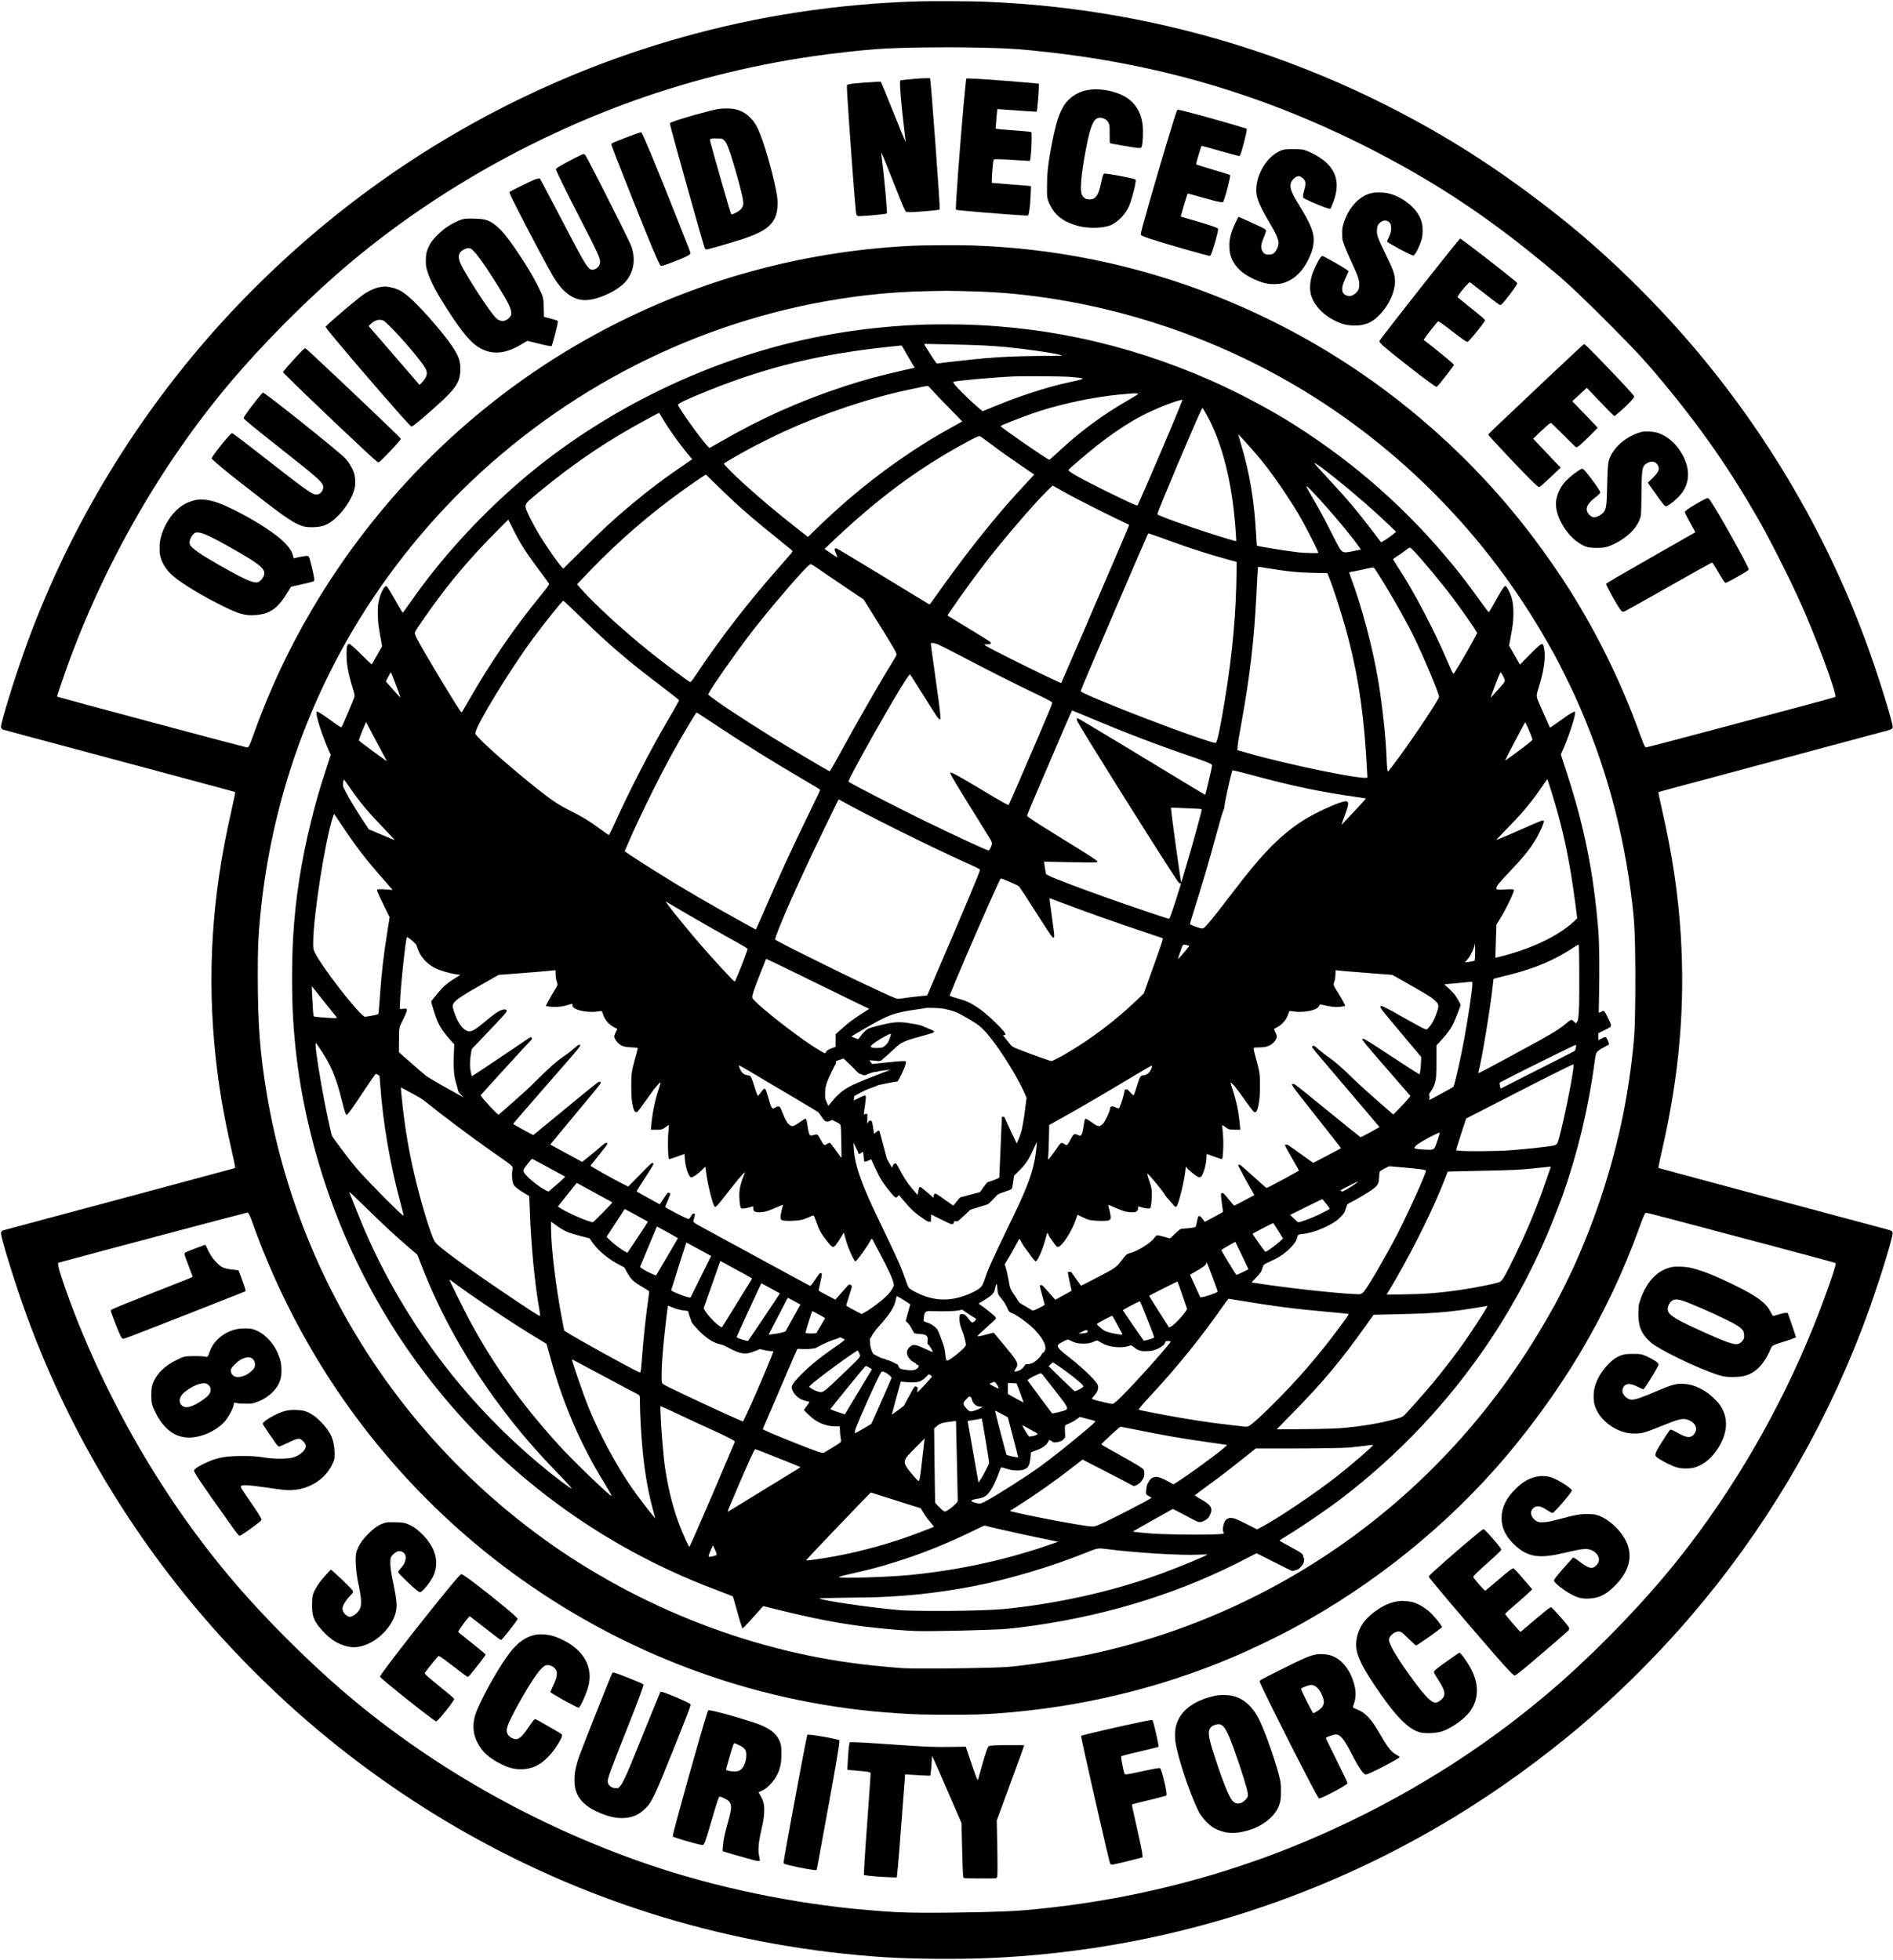 <?xml version="1.0" standalone="no"?>
<!DOCTYPE svg PUBLIC "-//W3C//DTD SVG 20010904//EN"
 "http://www.w3.org/TR/2001/REC-SVG-20010904/DTD/svg10.dtd">
<svg version="1.0" xmlns="http://www.w3.org/2000/svg"
 width="5813pt" height="6020pt" viewBox="0 0 5813 6020"
 preserveAspectRatio="xMidYMid meet">
<g transform="translate(0,6020) scale(0.1,-0.1)"
fill="#000000" stroke="none">
<path d="M28230 60160 c-2512 -76 -4926 -442 -7290 -1107 -3779 -1062 -7322
-2863 -10418 -5297 -1395 -1097 -2753 -2375 -3928 -3696 -2568 -2889 -4568
-6261 -5849 -9860 -318 -893 -715 -2183 -715 -2322 0 -42 23 -72 68 -89 14 -6
339 -93 722 -195 847 -226 2597 -695 4363 -1170 1863 -501 2031 -546 2039
-553 8 -7 -37 -224 -135 -656 -587 -2574 -736 -5008 -461 -7520 101 -922 240
-1736 474 -2770 83 -369 115 -519 122 -574 3 -23 -4 -26 -157 -68 -621 -169
-4611 -1241 -6103 -1639 -464 -124 -854 -229 -867 -234 -42 -16 -65 -47 -65
-87 0 -140 397 -1431 715 -2323 1279 -3593 3259 -6937 5819 -9825 777 -876
1698 -1797 2571 -2571 3264 -2893 7086 -5036 11205 -6282 2216 -671 4544
-1091 6845 -1237 881 -55 2228 -66 3190 -25 4858 208 9541 1574 13737 4006
1394 808 2731 1736 4033 2798 1311 1069 2639 2370 3781 3702 2240 2614 4005
5576 5242 8794 332 864 760 2168 917 2790 43 169 44 203 10 234 -29 27 2 18
-855 246 -1217 324 -4781 1281 -5725 1537 -275 75 -520 141 -545 147 -42 12
-45 15 -42 42 7 52 49 253 117 549 526 2298 706 4406 565 6615 -80 1240 -261
2448 -565 3775 -82 357 -125 568 -116 576 3 4 193 57 421 118 1554 419 4744
1275 5815 1561 374 99 730 195 792 212 131 35 163 58 163 113 0 144 -408 1465
-729 2361 -1232 3440 -3103 6652 -5500 9439 -1199 1394 -2625 2774 -3976 3846
-1811 1437 -3439 2486 -5380 3464 -2594 1307 -5427 2243 -8290 2739 -1350 234
-2602 366 -4040 426 -329 14 -1626 21 -1975 10z m1705 -1420 c991 -19 1345
-41 2240 -141 2865 -319 5493 -1006 8060 -2104 1042 -446 2126 -986 3110
-1548 1242 -710 2377 -1483 3557 -2424 290 -231 818 -666 998 -822 342 -297
909 -841 1555 -1492 824 -831 1063 -1090 1596 -1729 1136 -1363 2042 -2658
2891 -4136 369 -640 895 -1673 1283 -2514 495 -1074 1205 -2981 1131 -3038
-17 -14 -1617 -443 -4086 -1097 -1857 -492 -1729 -460 -1746 -438 -31 40 -79
155 -159 376 -543 1517 -1252 2981 -2113 4367 -306 491 -753 1140 -1154 1672
-1806 2398 -4088 4427 -6683 5941 -2717 1584 -5713 2577 -8815 2922 -586 65
-1112 103 -1739 126 -359 13 -1581 7 -1866 -10 -415 -24 -542 -33 -770 -51
-3263 -268 -6404 -1232 -9245 -2838 -3466 -1959 -6375 -4831 -8417 -8312 -718
-1223 -1309 -2492 -1789 -3841 -119 -336 -142 -377 -203 -363 -320 74 -5803
1542 -5819 1559 -5 4 164 508 266 795 1158 3257 2962 6402 5131 8945 917 1076
2097 2270 3186 3226 2508 2201 5573 4016 8822 5225 1836 683 3815 1187 5783
1473 660 96 1474 187 2020 226 651 46 1906 65 2975 45z m-391 -7480 c890 -19
1466 -60 2216 -156 2796 -356 5574 -1308 8010 -2742 3233 -1904 5914 -4641
7772 -7932 64 -113 151 -266 193 -340 103 -182 500 -981 626 -1260 927 -2053
1497 -4117 1763 -6390 56 -473 73 -759 86 -1391 17 -837 7 -2088 -20 -2546
-40 -685 -185 -1740 -351 -2553 -326 -1597 -835 -3165 -1515 -4665 -129 -286
-474 -979 -575 -1155 -39 -69 -130 -228 -202 -355 -1543 -2716 -3583 -5010
-6053 -6807 -2453 -1784 -5291 -3031 -8249 -3623 -729 -146 -1770 -301 -2325
-345 -329 -26 -1911 -54 -2665 -48 -464 5 -512 7 -895 41 -510 46 -646 60
-950 98 -3548 437 -7086 1870 -9995 4049 -3151 2360 -5569 5514 -7016 9149
-552 1386 -957 2831 -1204 4296 -210 1246 -279 2141 -279 3660 0 859 11 1141
75 1810 298 3136 1274 6143 2867 8830 1050 1771 2396 3426 3922 4821 3292
3008 7424 4908 11800 5423 631 75 1247 116 1960 130 520 11 522 11 1004 1z
m-21922 -28317 c30 -34 76 -139 138 -313 511 -1435 1173 -2834 1965 -4150
1596 -2653 3734 -4966 6250 -6761 3434 -2451 7450 -3883 11615 -4143 565 -36
766 -41 1580 -41 820 0 950 4 1465 40 2512 180 4954 764 7220 1725 577 245
1345 614 1875 900 2489 1347 4747 3174 6531 5285 839 993 1656 2137 2281 3195
734 1243 1322 2491 1800 3820 102 284 159 419 188 445 15 13 85 -3 716 -169
1746 -460 4784 -1270 5071 -1352 39 -11 53 -20 53 -34 0 -114 -341 -1084 -665
-1890 -1038 -2584 -2459 -5039 -4143 -7160 -996 -1253 -2285 -2607 -3599
-3777 -330 -294 -846 -724 -1257 -1046 -2101 -1651 -4533 -3046 -7084 -4066
-269 -107 -715 -278 -882 -336 -773 -273 -1335 -452 -1970 -628 -1742 -485
-3422 -789 -5285 -956 -541 -49 -2063 -86 -3180 -79 -638 5 -896 18 -1670 83
-2249 191 -4661 693 -6724 1399 -3500 1199 -6772 3064 -9456 5391 -922 799
-1973 1833 -2825 2780 -1164 1294 -2210 2718 -3162 4305 -1037 1730 -1969
3732 -2553 5484 -93 280 -127 404 -129 465 l-1 54 195 54 c722 199 5519 1472
5621 1492 3 0 13 -7 21 -16z"/>
<path d="M28275 57793 c-22 -1 -98 -7 -170 -13 -204 -16 -443 -43 -457 -51
-32 -20 15 -630 112 -1449 22 -184 43 -360 45 -390 l6 -55 -16 35 c-29 61
-146 348 -393 960 -221 547 -308 759 -343 834 l-13 28 -136 -6 c-233 -12 -570
-36 -695 -51 -135 -17 -188 -29 -204 -48 -8 -10 -5 -104 9 -343 60 -985 226
-3220 261 -3516 20 -170 22 -172 189 -163 292 16 738 61 758 77 8 8 11 29 7
72 -3 33 -10 131 -15 216 -26 364 -83 935 -135 1351 -14 108 -25 207 -24 220
1 42 42 -57 433 -1044 248 -627 303 -752 333 -761 53 -14 115 -16 273 -6 322
19 744 61 758 75 18 18 -264 3866 -294 4008 l-6 27 -121 -2 c-67 -1 -140 -3
-162 -5z"/>
<path d="M29670 57782 c0 -4 -9 -86 -20 -182 -63 -563 -229 -2604 -279 -3430
-21 -341 -23 -408 -14 -413 30 -19 1598 -150 2074 -173 131 -7 137 -6 148 14
13 25 37 166 50 297 12 124 36 584 30 589 -2 2 -245 23 -539 45 -294 23 -564
45 -600 49 l-65 7 2 125 c3 129 27 420 43 524 5 33 15 63 22 68 22 13 239 9
538 -11 157 -11 349 -23 426 -26 l141 -7 6 23 c23 91 47 438 47 671 0 170 -2
187 -18 192 -36 12 -183 26 -461 46 -293 21 -583 47 -613 56 -14 4 -16 14 -12
52 2 26 14 159 25 297 11 137 22 251 24 254 2 2 188 -11 412 -28 487 -37 792
-56 798 -49 15 15 65 600 65 759 l0 97 -42 6 c-67 9 -572 52 -1008 86 -842 64
-1180 82 -1180 62z"/>
<path d="M33500 57449 c-334 -30 -639 -205 -815 -470 -68 -101 -139 -251 -190
-399 -80 -234 -179 -671 -255 -1130 -67 -404 -82 -556 -87 -922 -6 -397 -1
-432 86 -613 154 -318 376 -500 764 -624 161 -51 253 -68 438 -82 238 -18 519
13 661 72 137 58 302 191 412 333 126 162 179 277 259 563 83 290 119 486 94
510 -33 34 -912 198 -960 180 -28 -10 -53 -80 -81 -223 -70 -349 -132 -485
-250 -547 -49 -25 -158 -29 -220 -8 -55 19 -110 73 -137 134 -60 138 -19 616
116 1338 98 523 172 780 262 917 73 110 184 136 315 75 73 -34 107 -72 141
-155 21 -50 22 -69 22 -322 0 -229 2 -270 15 -276 21 -11 708 -129 810 -140
47 -4 100 -6 117 -3 30 5 35 11 48 57 32 114 45 438 25 635 -45 431 -265 755
-634 930 -187 89 -419 151 -646 171 -129 11 -173 11 -310 -1z"/>
<path d="M22070 56854 c-264 -41 -1232 -314 -1448 -410 -53 -23 -54 -25 -48
-57 40 -204 1001 -3632 1066 -3802 14 -36 26 -45 66 -45 42 0 912 252 1151
334 662 227 919 438 998 821 26 126 30 320 11 455 -69 473 -322 1415 -513
1905 -100 258 -175 386 -302 519 -153 158 -314 243 -530 281 -105 19 -324 18
-451 -1z m93 -915 c46 -12 102 -68 140 -138 66 -120 168 -429 327 -991 146
-515 209 -805 194 -888 -20 -110 -93 -192 -228 -256 -136 -66 -133 -66 -156
-12 -28 65 -533 1826 -614 2141 -33 125 -33 133 2 141 15 3 32 7 37 9 25 8
264 4 298 -6z"/>
<path d="M36131 56776 c-80 -214 -541 -1751 -861 -2871 -179 -630 -242 -867
-238 -903 4 -37 64 -65 313 -146 437 -143 1745 -516 1806 -516 22 0 62 96 124
295 83 268 140 510 128 542 -11 29 -289 123 -803 270 -184 52 -337 97 -339 99
-10 9 193 687 214 712 1 1 152 -41 336 -93 420 -120 596 -165 680 -172 l66 -6
21 54 c78 192 218 757 194 781 -11 11 -248 85 -729 228 -249 74 -313 96 -313
109 0 40 156 561 168 561 12 0 277 -73 582 -160 298 -85 548 -150 575 -150 9
0 24 18 35 43 44 98 188 655 192 742 l3 49 -170 54 c-494 156 -1866 532 -1941
532 -18 0 -27 -11 -43 -54z"/>
<path d="M19530 56091 c-159 -57 -549 -208 -670 -260 -50 -22 -86 -44 -88 -53
-5 -27 178 -501 653 -1693 579 -1454 817 -2018 868 -2049 22 -14 177 37 487
161 330 131 420 180 420 229 0 28 -42 138 -372 969 -522 1317 -838 2092 -1014
2489 -92 209 -117 256 -136 255 -7 0 -74 -22 -148 -48z"/>
<path d="M39464 55610 c-69 -10 -116 -26 -204 -70 -410 -205 -723 -790 -679
-1268 18 -199 132 -454 407 -917 193 -323 272 -506 272 -624 0 -96 -64 -237
-135 -300 -42 -37 -90 -51 -173 -51 -80 0 -120 17 -160 68 -46 58 -62 103 -62
175 0 76 15 129 86 304 29 72 56 147 59 166 9 44 -10 62 -124 121 -98 50 -706
326 -719 326 -10 0 -131 -257 -180 -381 -40 -99 -78 -243 -93 -347 -16 -117
-7 -326 20 -427 86 -324 336 -584 733 -762 273 -122 432 -158 653 -150 170 6
259 28 401 97 296 143 525 421 689 835 76 190 103 391 76 563 -33 204 -151
460 -400 867 -236 384 -302 526 -303 656 0 50 5 79 22 113 47 99 154 186 226
186 76 -1 182 -90 204 -172 17 -59 7 -131 -35 -275 -25 -84 -35 -137 -33 -170
l3 -48 80 -42 c196 -103 631 -280 714 -290 l47 -5 27 58 c119 266 177 522 163
720 -17 246 -117 448 -312 634 -185 174 -562 380 -751 409 -79 12 -438 13
-519 1z"/>
<path d="M17860 55446 c-148 -62 -584 -293 -722 -382 -38 -24 -68 -51 -68 -59
0 -42 316 -686 715 -1460 114 -220 278 -542 365 -715 283 -566 313 -657 250
-780 -44 -87 -163 -151 -242 -130 -119 33 -207 182 -943 1595 -181 347 -397
758 -481 915 l-152 285 -35 3 c-24 2 -72 -11 -144 -39 -119 -47 -735 -352
-753 -374 -16 -19 9 -74 221 -495 366 -728 989 -1898 1146 -2152 259 -419 548
-640 878 -673 322 -32 889 185 1214 465 323 278 431 707 290 1153 -22 68 -130
296 -354 745 -340 684 -778 1543 -968 1902 -129 242 -122 237 -217 196z"/>
<path d="M42141 54275 c-147 -32 -257 -83 -377 -173 -238 -180 -427 -473 -517
-802 -30 -107 -32 -126 -31 -275 0 -146 2 -168 27 -250 43 -139 107 -292 262
-630 215 -467 241 -550 233 -724 -5 -103 -27 -149 -107 -225 -93 -86 -199
-111 -293 -68 -88 40 -122 95 -122 197 0 93 28 179 119 373 41 86 75 162 75
169 0 7 -26 30 -57 51 -153 103 -685 405 -734 417 -22 5 -32 0 -60 -33 -83
-98 -242 -433 -284 -597 -56 -220 -60 -431 -10 -585 110 -342 416 -642 837
-820 155 -65 258 -89 428 -96 294 -14 504 47 697 201 365 292 631 813 609
1195 -11 198 -57 323 -316 855 -210 433 -246 534 -237 675 8 114 21 154 70
207 91 99 213 118 298 46 49 -41 69 -95 69 -187 0 -101 -18 -168 -81 -300 -40
-85 -48 -110 -39 -121 6 -8 64 -45 128 -83 288 -170 632 -344 672 -340 60 7
216 326 266 543 29 122 26 352 -4 464 -59 217 -186 405 -390 574 -208 173
-439 288 -682 337 -118 24 -348 26 -449 5z"/>
<path d="M14281 53480 c-93 -13 -157 -36 -299 -105 -221 -108 -389 -230 -567
-409 -127 -128 -202 -233 -257 -356 -68 -155 -81 -222 -81 -410 -1 -147 2
-176 26 -263 93 -347 307 -751 762 -1437 465 -701 726 -963 1072 -1079 334
-111 695 -37 1116 228 71 45 136 81 144 81 9 0 102 -23 208 -50 236 -62 393
-97 473 -106 l60 -6 32 98 c57 179 160 599 160 654 0 32 -36 47 -235 98 l-190
49 -6 259 c-8 337 -11 350 -189 704 -138 275 -310 565 -555 935 -263 396 -441
632 -594 786 -187 187 -326 273 -503 310 -107 23 -466 34 -577 19z m195 -928
c130 -95 393 -459 796 -1102 314 -500 428 -729 428 -856 0 -69 -17 -109 -66
-157 -118 -116 -245 -127 -375 -31 -108 79 -528 689 -912 1325 -189 313 -257
467 -257 581 0 113 61 188 198 244 80 33 139 31 188 -4z"/>
<path d="M44802 52833 c-78 -81 -1073 -1335 -1927 -2428 -397 -508 -515 -666
-515 -689 0 -53 231 -251 945 -807 503 -392 772 -589 805 -589 13 0 54 41 113
113 118 142 309 390 376 486 l51 75 -37 39 c-70 72 -661 554 -830 677 -35 25
-63 48 -63 51 -1 26 420 569 441 569 28 0 174 -103 434 -306 284 -221 430
-324 460 -324 27 0 66 41 240 250 166 200 305 386 305 410 0 27 -90 105 -440
385 -173 139 -335 270 -359 292 l-44 39 28 52 c56 104 317 402 351 402 5 0
131 -96 279 -212 317 -249 591 -457 629 -478 24 -12 30 -12 51 1 76 47 495
600 495 653 0 14 -24 42 -73 82 -325 271 -1416 1118 -1616 1253 l-62 43 -37
-39z"/>
<path d="M11725 51390 c-177 -19 -395 -112 -575 -243 -236 -173 -943 -771
-1094 -926 l-60 -61 35 -49 c143 -204 1489 -1781 2293 -2686 217 -244 296
-325 317 -325 35 0 344 256 759 629 593 533 721 721 737 1088 12 273 -47 447
-258 758 -294 434 -1007 1242 -1344 1524 -175 146 -262 197 -426 249 -78 25
-275 57 -308 51 -3 -1 -37 -5 -76 -9z m55 -1040 c28 -14 111 -89 220 -199 393
-395 976 -1090 1071 -1278 70 -137 37 -260 -110 -415 l-77 -81 -781 904 -782
904 47 48 c132 136 287 180 412 117z"/>
<path d="M48388 49403 c-134 -125 -319 -299 -413 -388 -93 -88 -271 -255 -395
-370 -205 -192 -666 -628 -1547 -1464 -183 -174 -333 -320 -333 -325 0 -18
164 -200 569 -630 603 -641 949 -986 990 -986 29 0 136 94 556 493 l110 104
-186 194 c-102 107 -292 307 -422 444 l-235 250 26 29 c56 59 367 349 433 402
55 45 73 54 91 49 13 -4 181 -166 373 -360 193 -194 362 -361 377 -370 24 -15
29 -15 57 -1 16 9 58 39 93 68 72 59 528 508 528 520 0 7 -447 475 -677 709
l-104 105 224 206 224 206 414 -434 c228 -238 421 -433 429 -434 23 0 300 242
441 387 129 132 169 183 169 218 0 31 -405 469 -1026 1110 -354 365 -487 495
-507 495 -9 0 -125 -102 -259 -227z"/>
<path d="M9325 49476 c-67 -53 -535 -565 -606 -664 l-31 -43 99 -101 c467
-477 2673 -2569 2800 -2655 13 -9 33 -13 46 -9 42 10 564 555 655 684 23 31
23 33 5 55 -58 75 -1708 1645 -2638 2512 -233 216 -265 245 -283 245 -9 0 -31
-11 -47 -24z"/>
<path d="M8033 48103 c-55 -60 -251 -305 -360 -453 -148 -200 -196 -275 -188
-297 12 -36 335 -301 1205 -988 1048 -828 1198 -960 1231 -1085 23 -89 -33
-205 -122 -251 -56 -28 -122 -25 -195 10 -122 57 -398 258 -934 676 -1130 882
-1473 1146 -1530 1175 -23 13 -28 9 -109 -76 -144 -152 -451 -545 -516 -660
l-20 -35 75 -72 c112 -108 396 -342 808 -665 1278 -1004 1561 -1205 1855
-1321 108 -42 194 -55 357 -54 258 2 424 52 597 181 349 260 663 736 714 1082
15 106 7 261 -20 365 -40 153 -162 366 -279 488 -214 222 -2460 2017 -2524
2017 -6 0 -26 -17 -45 -37z"/>
<path d="M50444 46940 c-205 -37 -494 -186 -675 -348 -191 -170 -331 -382
-373 -563 -22 -90 -35 -327 -46 -824 -15 -633 -31 -699 -193 -812 -71 -50
-153 -83 -205 -83 -84 0 -196 102 -223 203 -31 116 58 259 256 406 96 72 155
132 155 157 0 22 -25 67 -93 168 -79 118 -278 382 -361 479 -84 98 -98 99
-212 25 -188 -124 -382 -295 -472 -416 -141 -192 -222 -414 -222 -614 0 -283
156 -639 409 -933 161 -187 396 -350 563 -390 90 -22 331 -30 458 -16 129 15
216 43 373 122 231 115 441 272 576 431 122 142 211 318 231 454 6 38 13 303
15 589 9 883 18 926 213 1018 112 52 212 31 275 -60 89 -129 55 -220 -159
-429 l-134 -130 191 -270 c280 -394 328 -453 363 -454 83 -1 403 272 515 438
248 368 219 819 -82 1272 -191 287 -452 487 -734 561 -89 24 -323 34 -409 19z"/>
<path d="M52305 44845 c-135 -69 -383 -217 -487 -291 -58 -40 -78 -60 -78 -77
0 -30 48 -129 157 -322 50 -88 106 -192 126 -231 l36 -72 -197 -113 c-108 -61
-546 -311 -972 -554 -1253 -715 -1570 -900 -1570 -920 0 -38 257 -514 377
-700 109 -168 122 -176 216 -129 91 46 571 315 1302 729 739 418 1211 683
1305 730 l54 28 27 -32 c15 -18 68 -103 119 -189 214 -362 241 -402 272 -402
23 0 168 75 378 195 242 138 330 196 330 215 0 80 -889 1678 -1164 2093 -78
118 -82 118 -231 42z"/>
<path d="M6070 44853 c-110 -12 -287 -72 -400 -135 -369 -205 -684 -687 -760
-1163 -16 -102 -14 -305 5 -405 44 -230 186 -457 399 -640 274 -236 884 -606
1506 -914 529 -263 710 -313 1040 -287 435 35 674 207 979 711 52 85 95 156
96 157 0 1 84 20 185 43 326 72 484 112 508 126 17 11 22 24 22 55 0 90 -135
657 -168 705 -13 19 -54 23 -134 13 -66 -8 -265 -49 -319 -65 -12 -3 -18 10
-28 61 -49 244 -307 514 -811 849 -452 301 -1095 643 -1464 781 -244 90 -472
128 -656 108z m186 -1049 c184 -68 564 -269 1094 -576 688 -399 832 -539 746
-723 -55 -118 -143 -194 -226 -195 -149 -1 -456 143 -1155 543 -544 311 -823
504 -876 608 -23 46 -24 88 -3 160 27 93 96 186 159 215 48 23 147 11 261 -32z"/>
<path d="M28470 50233 c-1466 -45 -2856 -234 -4235 -573 -3065 -755 -6054
-2307 -8392 -4358 -1213 -1064 -2315 -2282 -3178 -3512 -87 -124 -189 -267
-228 -318 l-69 -93 -34 50 c-19 27 -102 170 -185 317 -149 265 -245 420 -273
443 -26 22 -50 8 -92 -55 -84 -125 -152 -330 -175 -525 -15 -129 -6 -480 15
-629 8 -58 36 -223 62 -367 l47 -261 -152 -269 c-83 -147 -155 -275 -160 -283
-8 -11 -72 47 -298 270 -285 283 -386 368 -418 356 -9 -3 -26 -27 -38 -53 -18
-41 -22 -71 -25 -206 -8 -315 42 -614 174 -1052 81 -268 82 -279 54 -356 -66
-181 -360 -869 -382 -896 -11 -14 -105 48 -360 234 -194 141 -354 244 -385
246 -28 2 -28 2 -25 -53 8 -165 205 -756 384 -1155 l54 -120 -133 -410 c-213
-652 -318 -1015 -458 -1575 -317 -1273 -496 -2429 -565 -3640 -42 -744 -42
-1743 0 -2465 57 -969 180 -1896 376 -2822 615 -2921 1833 -5625 3594 -7978
2211 -2955 5184 -5230 8630 -6605 135 -54 391 -153 570 -220 179 -68 329 -126
334 -131 4 -4 53 -171 108 -371 107 -390 176 -609 194 -615 9 -3 393 417 609
665 l20 23 490 -121 c1069 -263 1815 -408 2630 -509 504 -63 1246 -127 1580
-136 521 -14 2335 29 2785 66 152 12 613 69 885 109 2369 346 4562 1047 6540
2091 127 66 235 121 240 122 6 0 249 -122 541 -271 298 -153 542 -272 557
-272 14 0 63 12 109 26 77 24 88 31 147 92 81 86 101 126 106 213 4 56 2 69
-10 69 -11 0 -15 12 -15 44 0 74 -36 101 -439 321 -283 154 -297 163 -280 180
8 7 91 59 184 116 468 283 1266 828 1705 1163 1779 1359 3310 2986 4545 4831
787 1177 1459 2458 1973 3760 185 468 225 573 287 750 453 1281 791 2694 970
4055 14 107 33 219 41 248 21 76 81 128 255 221 l144 76 -1 35 c-1 19 -19 71
-40 115 -50 103 -60 105 -189 36 l-95 -49 0 106 0 107 181 90 c99 50 185 96
191 103 6 7 13 30 15 51 4 33 -9 66 -96 240 -115 229 -106 222 -212 171 -35
-16 -64 -28 -65 -27 -2 1 2 182 7 402 20 871 12 1748 -21 2145 -96 1147 -238
2077 -471 3070 -145 616 -288 1117 -544 1903 l-136 418 52 112 c158 345 364
953 385 1137 6 58 6 60 -17 60 -37 0 -168 -79 -349 -210 -216 -155 -400 -283
-405 -279 -3 4 -171 383 -316 714 -112 256 -112 256 -23 538 103 328 159 604
179 879 7 100 -8 264 -33 363 -15 62 -20 70 -42 73 -47 5 -123 -59 -406 -345
l-281 -284 -166 292 -167 291 49 262 c68 357 84 502 84 731 1 281 -33 463
-119 645 -65 137 -101 190 -130 190 -39 0 -113 -116 -369 -578 -71 -127 -134
-231 -139 -229 -6 2 -88 111 -184 243 -442 610 -635 864 -922 1214 -1383 1690
-2971 3097 -4835 4285 -747 476 -1751 1010 -2620 1392 -2619 1152 -5349 1724
-8170 1711 -236 -1 -468 -3 -515 -5z m780 -613 c763 -16 1191 -37 1660 -81
515 -48 1386 -173 1609 -230 73 -19 88 -25 80 -33 -2 -2 -299 -7 -659 -9 -737
-6 -1136 -23 -1710 -72 -336 -29 -1379 -144 -1448 -160 -20 -5 -38 18 -166
212 -135 206 -236 372 -236 387 0 4 84 4 188 1 103 -3 410 -10 682 -15z
m-1537 -72 c14 -24 80 -140 147 -257 67 -118 147 -253 177 -299 30 -46 53 -85
51 -86 -2 -2 -149 -35 -328 -75 -722 -162 -1255 -307 -1865 -508 -1334 -439
-2534 -977 -3755 -1683 -140 -81 -278 -159 -307 -173 l-51 -26 -64 67 c-212
226 -898 1188 -898 1261 0 40 338 198 950 443 1815 727 3458 1123 5575 1342
132 14 254 27 270 29 71 9 73 8 98 -35z m5082 -918 c162 -10 384 -34 432 -47
65 -16 -14 -42 -327 -109 -432 -92 -814 -198 -1310 -363 -380 -127 -595 -207
-994 -370 -160 -66 -321 -131 -358 -145 l-67 -25 -73 61 c-158 132 -342 302
-544 503 -208 207 -298 315 -278 335 33 33 1186 138 1869 170 242 11 1438 4
1650 -10z m-4173 -413 c64 -72 299 -318 523 -546 223 -227 405 -414 403 -416
-2 -1 -131 -74 -288 -160 -534 -296 -848 -487 -1325 -805 -1053 -704 -1980
-1462 -2942 -2403 l-182 -178 -323 252 c-598 467 -1134 917 -1658 1393 -294
268 -600 576 -600 604 0 17 430 268 805 471 214 116 790 402 1040 516 1214
556 2567 1012 3780 1275 402 87 601 128 625 129 20 0 49 -26 142 -132z m6328
-109 c0 -18 -60 -56 -315 -204 -750 -433 -1393 -902 -2019 -1475 -98 -90 -224
-206 -280 -256 -55 -51 -107 -93 -114 -93 -54 -1 -1500 1000 -1496 1035 2 17
521 223 954 377 668 239 1595 454 2400 557 126 16 372 41 635 64 109 10 235 7
235 -5z m1360 -192 c0 -9 -169 -428 -283 -701 -331 -793 -1065 -2494 -1091
-2530 -11 -16 -18 -15 -87 13 -136 54 -490 222 -934 442 -769 382 -1114 578
-1103 626 7 29 586 524 913 781 360 282 735 539 1100 753 313 183 783 399
1145 525 197 69 340 107 340 91z m739 -447 c421 -761 702 -1751 841 -2969 25
-218 57 -600 66 -784 l7 -138 -34 7 c-133 29 -861 258 -1334 420 -688 236
-1055 376 -1055 403 0 72 1236 2997 1369 3241 l14 25 21 -27 c12 -14 59 -95
105 -178z m-16749 -46 c191 -336 552 -846 847 -1198 l110 -131 -95 -64 c-758
-516 -1202 -849 -1777 -1329 -544 -455 -878 -763 -1567 -1450 l-518 -515 -41
39 c-112 108 -504 675 -744 1075 -114 191 -312 578 -354 693 -36 99 -27 158
36 235 68 83 718 613 1141 930 754 565 1384 976 2230 1451 246 138 662 361
672 361 3 -1 30 -44 60 -97z m17916 -766 c527 -576 830 -968 1299 -1677 307
-465 420 -658 680 -1160 225 -436 298 -592 283 -603 -19 -13 -451 0 -603 18
-417 49 -1259 185 -1281 208 -2 2 -10 131 -19 288 -59 1101 -193 1909 -470
2839 -40 135 -75 256 -78 268 -6 23 -5 24 15 5 12 -10 90 -93 174 -186z
m-7827 -66 c349 -262 576 -424 966 -690 171 -116 331 -226 357 -244 l48 -33
-296 -319 c-445 -481 -714 -789 -1096 -1257 -489 -598 -995 -1262 -1483 -1948
-360 -506 -333 -472 -358 -458 -12 6 -650 394 -1417 862 -767 467 -1407 852
-1423 854 -33 5 -57 -13 -57 -42 0 -12 18 -62 40 -111 22 -50 40 -98 40 -108
0 -24 -9 -19 -217 125 l-172 119 107 102 c1447 1387 2702 2329 4167 3129 353
193 461 243 499 231 11 -3 144 -99 295 -212z m10033 -641 c89 -55 295 -209
525 -392 652 -520 1297 -1083 1801 -1573 l123 -120 -86 -70 c-101 -83 -240
-178 -319 -220 l-57 -30 -22 30 c-102 138 -483 632 -622 805 -293 365 -493
595 -930 1065 -347 374 -488 535 -470 535 4 0 30 -14 57 -30z m-18657 -411
c147 -149 639 -622 805 -775 380 -347 716 -632 1295 -1096 204 -164 395 -319
425 -346 53 -48 54 -50 38 -73 -27 -41 -167 -205 -379 -444 -944 -1065 -1824
-2201 -2539 -3275 -139 -210 -193 -280 -215 -280 -32 0 -779 560 -1260 945
-783 627 -1701 1469 -2097 1924 l-117 135 52 55 c931 999 1815 1799 2826 2560
385 290 1045 751 1075 751 6 0 47 -36 91 -81z m10792 -383 c123 -70 334 -185
470 -257 326 -171 1207 -611 1448 -723 105 -48 194 -91 198 -96 8 -7 -366
-880 -1451 -3395 -209 -484 -437 -1011 -507 -1172 l-127 -291 -36 12 c-86 31
-892 420 -1572 761 -537 269 -750 384 -750 406 0 5 26 9 58 10 31 0 75 3 97 7
36 7 40 10 40 36 0 28 -30 48 -641 420 -352 215 -652 398 -665 407 l-24 17
126 188 c276 411 817 1152 1169 1599 426 541 1012 1232 1455 1714 185 202 474
493 484 487 3 -2 106 -61 228 -130z m7794 -108 c495 -530 1143 -1299 1383
-1645 l56 -81 -67 -15 c-192 -43 -344 -70 -399 -71 -79 -1 -126 29 -187 121
-24 37 -133 244 -240 458 -207 412 -388 749 -553 1030 -125 211 -219 382 -229
415 -11 36 83 -48 236 -212z m-24626 -1040 c243 -497 438 -800 924 -1442 117
-156 211 -289 211 -300 0 -32 -71 -130 -260 -361 -792 -964 -1534 -2046 -2183
-3180 -176 -308 -235 -405 -246 -405 -37 0 -1134 1815 -1356 2244 -65 126 -82
178 -71 220 16 63 513 774 855 1221 416 545 909 1114 1410 1630 224 230 595
605 599 605 1 0 54 -105 117 -232z m19845 -293 c113 -40 316 -114 451 -163
500 -183 1133 -386 1604 -514 143 -38 280 -76 305 -83 l45 -12 -3 -274 c-14
-1314 -124 -2534 -357 -3954 -130 -793 -225 -1257 -270 -1319 -14 -18 -16 -18
-87 -1 -114 27 -595 189 -1033 348 -1326 482 -2945 1133 -3032 1220 -10 9 6
57 73 217 270 648 1789 4187 1963 4572 l30 67 53 -15 c29 -9 145 -49 258 -89z
m7836 -427 c268 -279 882 -1017 1198 -1441 314 -421 618 -856 735 -1049 l22
-38 -47 -92 c-94 -186 -438 -787 -597 -1042 -74 -120 -81 -128 -94 -110 -27
35 -70 127 -171 364 -417 980 -1057 2196 -1522 2895 -37 55 -86 133 -110 174
l-44 74 34 28 c19 16 72 52 119 81 46 28 126 84 176 124 127 98 166 124 191
124 14 0 53 -33 110 -92z m-18452 -443 c27 -14 154 -100 284 -191 131 -91 472
-323 759 -515 l522 -349 357 -572 c555 -889 654 -1059 654 -1121 0 -21 -36
-88 -118 -221 -388 -624 -1072 -1818 -1692 -2951 -84 -154 -173 -310 -197
-347 l-45 -68 -51 26 c-130 66 -1275 748 -1727 1029 -908 563 -1718 1101
-1920 1274 l-35 29 33 65 c101 197 765 1145 1245 1777 411 540 1107 1372 1572
1880 180 196 268 280 293 280 10 0 40 -11 66 -25z m14016 -105 c571 -94 945
-130 1422 -137 l367 -5 52 -127 c104 -252 324 -924 483 -1476 351 -1221 552
-2423 651 -3900 14 -219 45 -742 45 -771 0 -110 -2434 385 -3700 753 -124 36
-240 70 -259 75 l-34 10 6 96 c6 100 37 288 132 816 250 1383 377 2481 445
3841 24 500 38 741 46 819 l6 58 52 -6 c28 -4 157 -24 286 -46z m3278 -57
c300 -448 887 -1467 1141 -1983 306 -619 801 -1795 801 -1902 0 -72 -717
-1155 -1206 -1823 -204 -278 -350 -469 -363 -473 -17 -6 -33 151 -42 408 -21
610 -118 1531 -244 2310 -168 1036 -515 2351 -864 3274 -22 60 -41 114 -41
121 0 7 32 16 83 24 45 7 154 28 242 48 293 66 370 82 402 82 30 1 37 -6 91
-86z m-24745 -1120 c108 -104 322 -310 475 -458 705 -684 1288 -1185 2107
-1810 495 -378 670 -514 720 -558 l50 -44 -48 -92 c-49 -95 -105 -192 -304
-531 -542 -925 -1154 -2114 -1642 -3190 -109 -241 -150 -322 -166 -327 -5 -1
-95 61 -200 138 -372 277 -588 410 -1001 617 -363 183 -554 312 -1064 718
-707 565 -1519 1276 -1747 1533 l-85 95 5 47 c29 246 1058 1931 1760 2883 369
500 904 1166 937 1166 4 0 95 -84 203 -187z m11291 -1149 c50 -20 397 -196
771 -392 896 -468 1413 -729 2047 -1036 624 -302 704 -345 701 -378 -1 -28
-113 -298 -438 -1057 -365 -856 -879 -2037 -901 -2073 -11 -18 -228 104 -849
477 -753 451 -945 554 -945 505 0 -47 221 -415 903 -1507 180 -288 338 -545
352 -573 14 -27 25 -66 25 -87 -1 -69 -73 -213 -107 -213 -48 0 -1003 442
-1962 909 -720 350 -2243 1132 -2323 1193 -16 12 -15 19 18 91 108 237 616
1162 1067 1942 437 757 704 1191 769 1252 l23 22 71 -107 c39 -59 211 -332
383 -607 372 -596 415 -659 455 -663 l29 -4 -6 105 c-9 146 -61 548 -172 1327
-124 874 -126 890 -119 901 13 22 117 9 208 -27z m-16730 -1005 c87 -215 241
-639 232 -639 -2 0 -88 96 -192 212 -104 117 -204 229 -222 250 l-33 36 57
114 c55 109 93 173 99 166 2 -2 29 -64 59 -139z m34054 94 c45 -71 92 -174 92
-204 0 -14 -13 -46 -29 -70 -28 -41 -208 -248 -350 -399 l-61 -65 36 100 c129
364 258 685 274 685 4 0 22 -21 38 -47z m-12870 -1257 c1230 -520 2255 -914
3317 -1276 350 -119 592 -212 629 -241 16 -13 26 -30 26 -46 0 -48 -199 -893
-212 -896 -3 -1 -521 311 -1150 693 -1177 715 -2529 1530 -2677 1613 -46 26
-89 47 -96 47 -24 0 -25 -44 -1 -95 83 -181 2108 -3419 2892 -4625 219 -338
224 -344 261 -350 l31 -5 -40 -130 c-59 -197 -184 -584 -235 -730 -63 -181
-83 -225 -102 -225 -20 0 -816 266 -1296 433 -851 296 -1627 580 -2125 778
-233 92 -338 143 -351 169 -8 17 -62 371 -57 376 2 1 233 -4 513 -11 538 -15
1025 -19 1088 -9 26 5 37 12 37 24 0 26 -286 212 -1125 727 -543 334 -786 489
-958 612 -69 49 -78 58 -74 81 10 48 304 739 1172 2758 110 254 203 462 208
462 4 0 150 -60 325 -134z m-11265 -315 c947 -627 1625 -1049 2707 -1686 329
-193 477 -284 490 -300 10 -13 -30 -100 -355 -765 -531 -1088 -884 -1859
-1410 -3072 -109 -252 -201 -458 -205 -458 -7 0 -594 326 -1010 560 -524 295
-977 559 -1425 830 -634 383 -1601 1002 -1592 1017 3 5 52 118 110 253 203
471 401 892 758 1610 389 784 689 1333 1118 2049 190 317 213 352 229 346 7
-3 271 -175 585 -384z m-10513 -341 c68 -129 178 -336 245 -460 67 -124 132
-245 144 -269 l23 -44 -34 24 c-234 164 -812 592 -823 609 -13 21 49 188 195
525 l21 49 53 -99 c29 -55 108 -206 176 -335z m35443 270 c64 -143 129 -310
142 -362 6 -24 -2 -33 -84 -102 -112 -93 -264 -208 -526 -397 -242 -176 -227
-166 -216 -136 14 37 115 236 196 387 40 74 132 250 205 390 161 311 202 382
212 372 4 -4 36 -72 71 -152z m-8900 -1354 c78 -19 284 -73 457 -119 1259
-340 2050 -505 3255 -677 121 -18 221 -33 222 -34 5 -4 -486 -536 -619 -671
l-138 -140 29 85 c16 47 55 153 86 235 95 249 113 347 74 386 -19 19 -29 21
-78 16 -189 -20 -884 -336 -1266 -575 -386 -241 -773 -567 -1138 -957 -309
-329 -587 -667 -1082 -1315 -540 -706 -765 -983 -846 -1040 -37 -27 -65 -24
-207 21 -132 43 -222 84 -222 103 0 9 70 240 156 513 288 923 395 1286 633
2158 156 574 219 784 251 848 11 21 20 57 20 81 0 92 148 779 236 1094 4 12
13 22 21 22 8 0 79 -15 156 -34z m9631 -631 c277 -891 447 -1606 600 -2530 58
-348 186 -1272 186 -1343 0 -21 -154 -162 -300 -274 -357 -275 -872 -535
-1435 -724 -226 -77 -466 -148 -632 -187 l-143 -34 0 41 c0 22 7 253 16 511
l16 470 51 80 c115 181 165 269 261 455 118 229 226 474 226 512 0 24 -4 27
-47 34 -27 4 -139 2 -250 -5 -228 -14 -243 -11 -243 42 0 59 87 167 402 498
425 448 616 683 801 987 128 211 270 533 254 575 -15 40 -39 32 -562 -200
-325 -145 -724 -317 -869 -374 -46 -19 -33 -4 236 273 310 320 372 385 499
528 205 230 423 509 604 775 180 265 198 288 206 273 4 -8 59 -180 123 -383z
m-36917 156 c328 -480 534 -726 1128 -1346 132 -138 249 -261 259 -273 22 -25
11 -21 -502 195 l-284 120 -170 254 c-206 309 -441 699 -546 907 l-77 153 0
82 c0 49 6 91 13 105 13 23 14 23 33 6 10 -9 76 -101 146 -203z m15249 -503
c738 -410 2650 -1358 3609 -1789 442 -199 510 -233 508 -257 -8 -73 -419
-1053 -1312 -3133 l-312 -726 -147 -12 c-142 -12 -510 -57 -678 -82 -103 -16
-95 -19 -584 206 -674 311 -1043 488 -2060 992 -789 390 -1200 602 -1200 619
0 26 44 151 119 341 266 671 864 1980 1466 3213 120 245 251 514 292 598 40
84 77 152 81 150 4 -2 102 -56 218 -120z m10676 -162 c136 -7 250 -15 254 -18
6 -7 -128 -515 -261 -988 -102 -361 -368 -1271 -371 -1267 -18 19 -314 2159
-314 2270 l0 30 223 -7 c122 -4 333 -13 469 -20z m-26237 -393 c522 -789 807
-1159 1434 -1867 116 -131 210 -240 209 -241 -2 -1 -61 4 -133 11 -141 14
-287 17 -322 8 -14 -4 -23 -14 -23 -25 0 -37 63 -179 222 -501 l162 -328 -67
-427 c-124 -785 -178 -1252 -232 -2013 -41 -578 -33 -536 -97 -555 -28 -8
-122 -27 -209 -41 l-159 -27 -37 29 c-270 202 -1273 1504 -1486 1929 -58 117
-61 133 -60 330 3 796 359 3079 594 3818 23 70 44 127 47 127 4 0 75 -102 157
-227z m20463 -1804 c186 -76 382 -166 405 -186 27 -24 274 -399 538 -818 118
-187 277 -434 354 -550 117 -176 144 -210 166 -213 21 -2 27 2 31 20 8 41 -11
203 -72 633 -70 487 -77 555 -62 555 6 0 21 -4 34 -10 13 -5 147 -56 298 -114
805 -305 1665 -610 2655 -940 259 -86 476 -160 482 -164 15 -10 -43 -185 -361
-1072 l-223 -624 -214 -204 c-664 -635 -1385 -1180 -2184 -1650 -142 -84 -413
-222 -435 -222 -39 0 -700 235 -1005 358 -220 89 -198 72 -350 264 l-137 173
42 3 c40 3 42 4 35 30 -12 48 -85 134 -274 322 -216 214 -408 379 -572 489
-224 151 -378 221 -638 290 -83 23 -169 50 -191 61 l-40 20 21 53 c162 413
765 1816 1219 2837 241 542 320 710 337 710 8 0 71 -23 141 -51z m-10138 -832
c428 -255 1382 -800 1840 -1052 181 -100 380 -219 380 -229 0 -8 -66 -193
-118 -331 -125 -333 -268 -675 -282 -675 -25 0 -617 640 -1031 1115 -335 384
-916 1096 -1051 1288 l-41 59 34 -17 c19 -10 140 -81 269 -158z m-8162 -967
c39 -28 102 -80 140 -118 63 -61 72 -74 91 -141 80 -269 271 -496 535 -637
144 -77 453 -169 674 -201 l119 -17 -135 -83 c-283 -175 -398 -276 -612 -543
-68 -85 -130 -161 -137 -168 -18 -18 -17 -19 18 -141 158 -549 237 -699 567
-1073 l113 -128 -12 -222 c-6 -124 -9 -324 -6 -448 6 -249 23 -356 92 -582 19
-64 35 -126 35 -138 0 -39 42 -105 112 -174 l70 -68 -68 38 c-260 143 -367
203 -584 327 -294 168 -461 269 -515 311 -60 46 -299 252 -578 499 l-249 219
4 367 c5 423 -5 372 127 641 100 203 131 291 110 316 -11 14 -26 16 -94 11
-44 -3 -88 -8 -97 -12 -17 -7 -18 3 -18 121 0 384 179 2094 219 2094 5 0 40
-23 79 -50z m32717 -556 c-4 -61 -10 -116 -14 -122 -5 -9 -248 -52 -294 -52
-6 0 12 24 40 53 28 28 69 79 92 113 57 86 138 259 152 324 6 30 14 66 17 80
10 35 15 -263 7 -396z m-8825 350 l51 -15 -22 -32 c-51 -73 -318 -381 -326
-374 -4 5 100 320 125 379 32 73 52 78 172 42z m12014 -21 c12 -103 18 -1531
7 -1818 -14 -381 -29 -484 -77 -532 l-25 -25 -60 57 c-78 75 -75 75 -250 -70
-247 -206 -464 -332 -1837 -1074 -624 -338 -838 -448 -847 -440 -2 3 2 29 10
59 102 374 359 1932 435 2635 12 110 23 201 24 202 1 1 148 38 326 83 378 94
553 144 816 234 447 152 832 337 1229 590 182 116 227 144 236 145 4 1 10 -20
13 -46z m-24872 -432 c187 -86 607 -290 1403 -681 768 -377 1560 -763 1644
-801 l34 -15 -193 -124 c-309 -198 -444 -300 -687 -518 l-152 -137 -1 -195 0
-195 -102 -35 c-117 -40 -174 -77 -194 -126 -9 -21 -21 -34 -33 -34 -22 0
-252 137 -426 253 -568 380 -1471 1089 -1732 1360 -66 67 -73 79 -73 115 0 80
66 269 302 864 67 169 123 308 124 308 1 0 40 -17 86 -39z m-6552 -404 c0
-109 12 -189 42 -270 13 -36 19 -70 15 -91 -3 -18 -53 -109 -112 -202 -58 -93
-137 -231 -175 -306 l-70 -136 28 -6 c226 -45 460 -28 694 50 43 14 82 23 88
19 5 -3 10 -20 10 -36 0 -44 16 -67 68 -100 143 -90 482 -135 717 -94 48 9 96
13 106 10 12 -4 26 -32 43 -88 55 -178 181 -327 348 -412 l96 -49 -39 -77
c-21 -42 -43 -97 -50 -122 -10 -41 -9 -51 14 -101 30 -65 113 -157 175 -193
83 -49 155 -64 340 -72 95 -5 178 -13 183 -18 7 -7 -11 -86 -56 -247 -135
-487 -140 -518 -140 -921 1 -341 12 -476 57 -652 26 -104 52 -147 94 -151 28
-3 37 6 111 100 44 57 140 189 213 293 74 105 168 235 209 290 81 107 190 225
208 225 14 0 8 -25 -62 -241 -112 -343 -190 -741 -220 -1121 l-7 -88 150 0
c180 0 205 7 316 91 l81 62 3 -31 c2 -17 -4 -95 -12 -173 -25 -221 -18 -742
10 -831 3 -10 15 -18 27 -18 12 0 119 36 237 79 118 44 216 78 218 77 1 -2 6
-68 12 -148 14 -213 76 -434 150 -538 16 -23 29 -30 55 -30 50 0 200 105 322
226 l103 101 4 -31 c3 -17 12 -87 21 -156 43 -341 187 -928 251 -1028 35 -54
66 -23 425 439 110 142 241 306 290 366 90 108 219 246 225 240 2 -1 -22 -68
-53 -147 -80 -209 -113 -347 -120 -500 -6 -139 16 -376 41 -435 15 -35 15 -35
79 -35 56 0 151 21 285 64 21 7 22 5 22 -52 0 -51 4 -63 27 -86 35 -35 61 -41
173 -40 145 2 282 43 548 163 63 29 127 54 143 58 l29 5 -14 -39 c-23 -65 -65
-267 -67 -319 -4 -109 22 -126 202 -132 155 -5 373 12 472 37 41 11 124 42
184 70 162 74 155 73 186 4 14 -32 44 -111 66 -175 75 -220 150 -351 325 -569
99 -124 147 -169 181 -169 44 0 140 125 265 344 30 52 57 96 60 96 3 0 22 -65
42 -145 47 -184 121 -381 208 -560 77 -157 91 -178 116 -173 35 6 371 474 443
616 49 96 53 97 102 0 23 -46 118 -227 212 -403 243 -455 379 -755 410 -902
11 -50 10 -54 -31 -135 -69 -140 -219 -293 -487 -495 -147 -112 -285 -205
-397 -267 l-67 -37 -113 57 c-129 65 -355 191 -362 203 -3 4 35 133 85 286 49
153 89 287 89 298 0 28 -41 67 -71 67 -22 0 -61 -39 -231 -234 l-205 -234
-179 93 c-313 163 -339 178 -336 200 2 11 26 118 53 237 28 120 49 232 47 250
-3 29 -7 33 -35 36 -31 3 -35 -2 -168 -198 -106 -156 -141 -200 -154 -195 -36
13 -587 312 -1831 990 -718 392 -1392 758 -1499 815 -194 104 -261 149 -261
177 0 8 12 53 26 99 14 46 24 97 22 112 -3 24 -7 27 -37 27 -32 0 -37 -5 -83
-82 -27 -46 -55 -83 -63 -83 -46 0 -241 93 -592 284 -131 71 -141 79 -133 99
4 12 42 103 84 202 66 158 73 182 62 200 -8 11 -27 21 -44 23 -30 3 -35 -3
-152 -178 l-121 -181 -52 30 c-29 16 -185 102 -347 191 -162 89 -300 167 -307
174 -9 8 51 107 253 416 280 429 291 451 229 458 -27 3 -59 -26 -386 -360
l-357 -363 -108 53 c-319 157 -1060 573 -1050 590 2 4 120 151 260 327 202
251 256 325 254 345 -2 20 -9 26 -33 28 -26 2 -54 -18 -205 -149 -96 -83 -256
-216 -354 -294 l-180 -144 -40 24 c-23 12 -230 125 -461 250 -231 125 -433
235 -448 245 l-28 17 482 584 c266 321 519 627 564 679 45 52 127 151 182 220
55 69 151 186 212 260 86 104 111 141 109 160 -3 21 -9 25 -38 28 -33 2 -94
-46 -1034 -820 l-1000 -822 -120 62 c-123 63 -485 267 -499 281 -4 4 459 540
1028 1191 1103 1260 1079 1230 1000 1238 -26 2 -49 -14 -170 -120 -77 -68
-180 -150 -230 -182 -127 -83 -302 -218 -425 -328 -132 -117 -545 -514 -665
-639 -80 -83 -963 -869 -985 -877 -29 -11 -550 554 -550 596 0 12 1525 1681
1550 1697 18 11 28 48 18 68 -12 23 -56 22 -82 -2 -37 -34 -1748 -1183 -1753
-1177 -14 13 -44 149 -54 245 -14 129 -6 278 24 457 l22 131 380 399 c648 679
695 732 695 789 0 22 -47 37 -95 29 -122 -20 -287 -130 -600 -397 -243 -208
-381 -288 -472 -274 -166 27 -335 250 -444 586 -55 169 -59 208 -26 264 72
122 237 231 1002 664 l390 221 295 21 c527 39 1172 92 1285 105 61 8 122 14
138 15 l27 1 0 -93z m24250 64 c113 -11 484 -41 825 -66 l620 -47 365 -206
c410 -231 733 -421 830 -490 88 -62 178 -149 201 -194 28 -56 24 -104 -25
-251 -70 -212 -149 -362 -248 -472 -85 -94 -36 -109 -533 165 -241 132 -456
254 -479 269 -23 16 -86 51 -141 78 -55 27 -139 70 -186 96 -84 46 -131 58
-144 36 -24 -37 10 -81 627 -815 l621 -739 -7 -155 c-6 -155 -29 -349 -43
-375 -6 -9 -231 133 -853 541 -1183 776 -1171 799 -170 -354 l740 -853 -44
-57 c-55 -73 -255 -288 -383 -415 l-100 -98 -484 422 c-266 232 -572 508 -679
613 -407 401 -641 605 -880 766 -47 32 -150 115 -230 184 -104 90 -152 126
-170 126 -31 0 -50 -17 -50 -45 0 -13 386 -473 1035 -1232 569 -667 1035
-1216 1035 -1220 0 -9 -562 -313 -578 -313 -6 0 -464 369 -1019 820 -992 808
-1009 821 -1048 818 -85 -6 -104 21 711 -1011 416 -527 755 -959 753 -961 -36
-27 -846 -455 -855 -452 -7 3 -185 130 -396 283 -348 252 -387 278 -423 278
-34 0 -40 -3 -43 -23 -2 -16 66 -143 214 -398 119 -206 215 -376 213 -378 -8
-8 -223 -128 -444 -248 -367 -199 -545 -290 -558 -285 -7 3 -190 165 -407 361
-354 319 -398 357 -425 354 -21 -2 -31 -9 -33 -23 -2 -16 287 -547 473 -871
l24 -40 -217 -117 c-324 -174 -398 -211 -410 -203 -6 3 -81 92 -168 197 -147
179 -158 190 -188 187 -53 -5 -54 -28 -17 -306 18 -136 35 -254 37 -263 4 -13
-57 -50 -277 -167 l-282 -151 -66 87 c-56 73 -71 87 -98 90 -41 4 -44 -2 -78
-173 -15 -77 -33 -145 -39 -152 -21 -23 -137 -44 -284 -52 -98 -5 -160 -13
-185 -24 -22 -9 -96 -74 -176 -152 -80 -78 -145 -133 -152 -130 -63 22 -345
95 -367 95 -38 0 -64 -21 -113 -90 -101 -144 -490 -389 -721 -453 -127 -35
-125 -34 -336 -305 -106 -136 -194 -193 -697 -454 -377 -196 -486 -250 -494
-243 -3 4 -72 100 -152 213 l-146 207 -49 0 c-45 0 -49 -2 -52 -26 -2 -20 88
-451 114 -540 4 -16 -31 -37 -336 -201 l-165 -89 -24 28 c-201 233 -367 414
-386 419 -39 10 -60 1 -63 -27 -2 -14 31 -145 73 -292 41 -147 75 -273 75
-281 0 -21 -314 -176 -357 -176 -26 0 -52 12 -98 45 -35 25 -114 72 -177 106
-126 68 -168 103 -199 166 -12 24 -55 92 -96 151 -126 179 -139 211 -179 447
-28 167 -61 312 -97 426 l-24 76 105 174 c58 96 147 253 198 349 51 96 104
195 119 220 l27 44 18 -24 c10 -13 37 -60 60 -105 23 -45 58 -103 78 -128 20
-25 76 -101 124 -168 100 -143 193 -258 214 -266 24 -9 53 26 101 122 85 169
165 391 229 635 15 58 30 109 34 113 4 5 15 -9 25 -30 46 -101 57 -122 71
-134 9 -7 44 -56 79 -108 128 -193 151 -200 260 -88 153 155 345 492 440 767
18 52 38 107 44 122 l10 27 143 -69 c79 -38 170 -76 203 -85 80 -20 250 -35
415 -35 192 0 243 18 256 87 7 37 -13 153 -52 301 -13 52 -24 96 -24 98 0 13
44 -2 153 -52 278 -127 412 -167 567 -168 84 -1 112 3 138 17 39 21 62 68 62
125 l0 39 118 -33 c127 -36 231 -45 251 -20 23 28 42 165 48 346 7 223 -1 273
-83 511 -30 88 -54 173 -52 187 3 24 11 17 101 -83 178 -198 416 -500 440
-556 8 -19 41 -62 73 -95 33 -33 98 -108 147 -167 96 -118 115 -128 147 -75
70 115 227 770 263 1098 l13 115 19 -30 c30 -44 81 -92 190 -180 173 -139 224
-154 275 -84 69 96 136 346 148 554 l7 123 219 -79 c121 -44 228 -79 239 -77
30 4 35 37 47 278 11 230 8 356 -16 597 -9 84 -14 158 -12 164 2 6 34 -11 72
-40 124 -94 128 -95 319 -99 160 -4 169 -3 164 15 -3 10 -8 54 -12 98 -31 400
-97 727 -221 1107 -64 196 -72 228 -56 228 5 0 38 -30 74 -67 68 -72 183 -224
410 -544 75 -107 158 -218 184 -247 40 -45 51 -53 77 -50 26 2 35 11 55 52 30
60 67 242 81 396 14 148 14 601 1 710 -15 120 -52 280 -123 529 -33 119 -61
232 -61 250 -1 45 12 49 169 50 66 1 152 8 190 16 148 31 268 118 329 238 36
72 33 103 -23 222 -22 48 -41 89 -41 91 0 2 42 24 93 50 165 85 300 248 352
426 23 81 27 83 138 64 227 -39 546 -3 707 79 52 27 84 58 99 98 6 15 18 30
26 33 8 4 64 -6 123 -20 139 -34 288 -56 382 -56 74 0 256 23 267 33 9 10
-129 265 -222 412 -151 239 -149 231 -104 350 17 48 23 88 27 199 l5 138 46
-6 c25 -3 138 -15 251 -25z m3903 -401 c-4 -188 -131 -1037 -259 -1730 -85
-463 -213 -1041 -305 -1382 -9 -33 -19 -43 -107 -92 -208 -117 -647 -356 -653
-356 -3 0 -1 18 4 40 8 28 8 55 0 92 l-10 53 48 72 c106 157 149 278 169 472
5 57 10 294 10 527 l0 423 112 123 c302 333 367 435 506 783 84 213 122 318
122 342 0 24 -109 217 -174 307 -44 62 -149 167 -264 265 -34 30 -61 56 -58
58 2 2 161 17 353 33 193 17 375 34 404 39 30 5 65 8 79 8 24 -2 25 -4 23 -77z
m-35532 -192 c101 -131 478 -602 592 -742 98 -119 105 -110 -84 -103 -248 10
-542 37 -555 50 -13 13 -28 201 -44 552 -5 121 -12 255 -15 298 -3 42 -3 77
-1 77 2 0 51 -60 107 -132z m19219 -549 c149 -16 401 -85 515 -142 133 -67
407 -225 527 -303 201 -133 327 -262 570 -584 365 -485 790 -1196 968 -1617
l43 -102 -22 -178 c-65 -526 -107 -769 -161 -928 -34 -103 -113 -295 -120
-295 -5 0 -363 768 -374 803 -5 14 -14 18 -43 15 l-38 -3 -3 -75 c-4 -141 -72
-1745 -75 -1774 -2 -27 -9 -31 -172 -92 -93 -35 -178 -64 -187 -64 -10 0 -59
-59 -125 -152 l-108 -151 -285 -78 c-157 -43 -295 -78 -307 -79 -16 0 -50 -36
-124 -130 -56 -71 -105 -130 -109 -130 -3 0 -121 83 -261 185 -260 189 -290
205 -320 169 -8 -9 -16 -38 -19 -65 l-5 -48 -190 165 c-145 125 -196 164 -217
164 -15 0 -29 -4 -33 -9 -4 -8 -44 -209 -45 -230 -1 -7 -52 50 -179 200 -145
172 -243 325 -423 664 -52 97 -54 100 -88 100 -33 0 -37 -4 -69 -64 l-33 -63
-79 138 -78 139 -106 405 c-58 223 -110 415 -115 428 -17 39 -59 29 -115 -28
-27 -27 -50 -48 -52 -46 -2 2 -17 88 -32 191 -30 203 -35 215 -93 215 -23 0
-34 -9 -58 -47 l-30 -48 3 150 2 150 -38 3 c-27 2 -45 -2 -59 -15 -19 -17 -19
-17 -14 7 10 47 66 478 66 512 0 79 -34 76 -222 -18 l-151 -76 6 68 c4 37 8
68 9 69 2 1 58 32 124 68 165 91 265 136 424 191 74 26 146 55 160 64 14 9 45
19 70 22 25 4 74 14 110 23 109 26 383 77 415 77 28 0 34 8 81 93 127 231 219
473 200 523 -4 10 -23 14 -65 14 -89 0 -392 -27 -681 -60 -140 -17 -264 -30
-276 -30 -15 0 -33 17 -58 56 -21 31 -36 58 -33 60 2 2 57 -3 123 -11 154 -19
199 -19 232 2 24 15 324 283 452 403 177 166 279 209 873 369 211 57 262 74
284 95 14 15 24 28 22 29 -26 21 -95 53 -194 91 -65 26 -124 51 -130 55 -21
18 -133 51 -215 65 -47 8 -137 24 -200 35 -257 46 -447 45 -687 -5 -232 -47
-527 -125 -592 -156 -78 -37 -172 -128 -254 -246 -45 -64 -62 -82 -75 -77 -9
4 -59 23 -110 42 -80 31 -90 37 -75 48 10 7 149 89 308 182 834 488 970 538
1760 649 105 14 196 30 203 34 18 9 353 2 472 -11z m-1543 -806 c-10 -53 -68
-205 -93 -245 -35 -56 -98 -113 -152 -140 -40 -19 -66 -23 -167 -26 -130 -4
-197 10 -203 40 -7 34 90 113 276 227 154 94 300 168 336 170 4 1 6 -11 3 -26z
m-17550 -406 c361 -533 504 -872 702 -1662 78 -311 107 -395 138 -395 30 0
170 195 525 731 186 280 316 469 363 527 2 2 28 -9 58 -24 42 -21 58 -34 62
-53 2 -14 12 -125 20 -246 82 -1177 311 -2507 633 -3680 59 -215 85 -327 80
-351 -8 -41 -1029 986 -1406 1414 -195 222 -758 964 -793 1046 -14 33 -163
714 -218 1001 -151 779 -281 1608 -281 1786 0 78 2 76 117 -94z m38593 66 c0
-44 -26 -144 -41 -159 -8 -7 -255 -134 -549 -283 -294 -148 -804 -406 -1132
-573 l-596 -304 -16 56 c-9 31 -16 72 -16 92 l0 35 213 112 c461 242 2098
1050 2130 1051 4 0 7 -12 7 -27z m-22298 -583 c109 -104 192 -190 185 -191 -7
0 -5 -3 3 -6 8 -3 32 -23 54 -45 21 -21 45 -38 53 -38 8 0 27 -6 41 -14 35
-17 94 -36 115 -36 10 0 46 14 80 32 74 37 216 78 272 78 23 0 45 4 50 9 12
11 185 37 305 46 l85 6 -340 -129 c-652 -248 -886 -353 -1080 -484 -127 -85
-264 -217 -385 -368 -46 -58 -89 -111 -95 -118 -10 -11 -22 10 -60 105 l-47
118 -1 130 c-2 151 16 248 70 395 41 110 234 514 252 524 6 4 11 27 11 50 l0
43 113 41 c61 22 114 41 117 41 3 1 94 -84 202 -189z m22215 -72 c-26 -366
-389 -2095 -486 -2320 -26 -60 -47 -75 -126 -92 -203 -42 -998 -126 -1475
-156 -264 -17 -1152 -24 -1325 -11 -82 6 -160 14 -172 17 l-21 6 25 91 c22 81
281 878 287 884 4 4 1780 914 2274 1165 471 239 998 498 1015 498 6 0 8 -32 4
-82z m-24927 -353 c305 -183 814 -484 1130 -669 316 -186 588 -350 603 -364
16 -15 57 -70 92 -122 68 -104 107 -148 143 -161 41 -16 91 -10 143 18 l51 26
112 -57 c175 -90 154 -32 166 -456 5 -201 10 -430 10 -510 l-1 -145 -23 26
c-13 15 -76 102 -141 195 -128 184 -179 244 -207 244 -10 0 -43 -16 -72 -36
-89 -59 -96 -54 -215 166 -74 136 -84 142 -184 111 -46 -15 -85 -21 -101 -17
-43 11 -64 69 -92 254 -13 92 -27 176 -30 187 -14 51 -28 75 -44 75 -9 0 -61
-31 -116 -70 -233 -163 -280 -181 -352 -133 -84 57 -143 155 -236 394 -31 80
-66 156 -77 167 -28 30 -72 28 -128 -7 -118 -72 -126 -60 -235 319 -24 85 -53
176 -65 203 -33 75 -63 64 -149 -55 -33 -46 -69 -92 -81 -102 -21 -19 -21 -19
-45 35 -14 30 -53 144 -86 254 -64 205 -94 278 -126 306 -11 9 -44 19 -75 22
-70 7 -126 34 -169 84 -35 40 -83 136 -95 191 l-7 33 74 -37 c40 -20 323 -186
628 -369z m11974 333 c-23 -74 -40 -103 -81 -149 -46 -51 -100 -79 -166 -86
-99 -10 -113 -33 -197 -309 -53 -174 -96 -294 -109 -307 -7 -7 -42 25 -149
141 -34 36 -45 42 -81 42 -34 0 -41 -4 -45 -22 -3 -13 -12 -57 -20 -98 -19
-97 -79 -295 -118 -387 -27 -67 -32 -73 -59 -73 -16 0 -55 14 -86 30 -92 49
-163 36 -163 -30 0 -76 -144 -389 -216 -469 -23 -26 -61 -56 -84 -66 -39 -17
-44 -18 -93 -2 -29 9 -72 33 -97 52 -76 61 -241 165 -261 165 -24 0 -43 -65
-64 -223 -26 -187 -54 -275 -95 -297 -16 -8 -33 -4 -85 21 -104 50 -133 33
-215 -131 -46 -92 -96 -167 -118 -179 -15 -8 -31 -2 -78 30 -32 21 -69 39 -81
39 -26 0 -71 -50 -155 -175 -90 -131 -213 -297 -237 -319 -12 -11 -24 -17 -27
-13 -3 3 -1 52 6 109 7 57 16 292 20 523 4 231 8 421 9 422 0 0 137 77 304
169 544 301 1386 792 2187 1274 497 299 663 394 668 380 2 -6 -4 -34 -14 -62z
m-22726 -782 c269 -146 327 -182 429 -264 509 -413 1435 -1108 2058 -1542 546
-382 589 -415 609 -462 10 -23 10 -46 -1 -111 -24 -143 -6 -345 39 -432 36
-69 175 -176 375 -289 l101 -57 6 -82 c3 -45 11 -217 16 -382 37 -1063 153
-2254 297 -3058 19 -107 23 -151 15 -159 -16 -16 -72 18 -582 357 -1275 848
-2310 1586 -2573 1834 -32 30 -71 77 -86 105 -105 186 -364 1014 -544 1741
-230 924 -367 1717 -462 2674 -28 280 -29 304 -16 299 5 -1 149 -79 319 -172z
m31562 -1268 c-20 -81 -107 -332 -135 -388 -42 -82 -79 -92 -309 -79 -206 12
-295 24 -314 43 -37 37 91 136 383 297 154 85 376 191 383 184 2 -2 -1 -28 -8
-57z m-12365 -310 c-50 -619 -176 -1039 -568 -1888 -52 -113 -207 -437 -345
-720 -451 -929 -586 -1234 -696 -1567 -20 -61 -51 -132 -68 -159 -59 -87 -218
-186 -448 -277 -555 -220 -1037 -200 -1573 65 -156 78 -225 127 -252 178 -8
15 -41 106 -74 202 -132 386 -240 630 -715 1616 -270 561 -360 756 -483 1042
-215 500 -336 886 -377 1200 -16 124 -32 368 -23 360 3 -3 31 -61 62 -130 30
-69 61 -129 68 -135 6 -5 12 -23 12 -40 0 -25 4 -30 28 -33 21 -3 38 6 69 34
52 47 52 47 70 -136 l13 -135 32 -3 c21 -2 57 10 112 38 55 27 81 36 81 27 0
-16 155 -350 229 -494 73 -141 151 -257 291 -433 211 -264 227 -275 291 -202
l34 37 134 -160 c231 -277 354 -390 617 -568 117 -79 135 -89 180 -90 l49 -2
3 112 3 112 300 -149 c233 -116 309 -150 339 -150 43 0 60 18 60 65 0 26 1 26
59 23 48 -2 64 1 82 17 60 52 358 327 361 334 2 4 120 42 263 85 143 43 271
84 285 91 24 13 193 182 272 271 34 39 48 46 236 108 119 40 207 75 218 87 13
14 25 70 45 213 l28 194 153 153 c224 224 292 329 459 701 46 103 86 187 88
188 1 0 0 -37 -4 -82z m-14980 -715 c270 -146 492 -267 494 -269 15 -13 -78
-99 -491 -452 -16 -14 -25 -11 -90 23 -252 131 -614 430 -683 564 -24 47 -11
86 62 182 123 163 184 231 201 224 9 -3 238 -126 507 -272z m26215 12 c560
-51 706 -72 717 -101 20 -53 -575 -1368 -899 -1989 -363 -694 -863 -1554
-1000 -1717 -21 -26 -55 -57 -75 -69 -34 -21 -42 -22 -197 -16 -577 23 -2006
179 -2919 318 -141 21 -260 39 -264 39 -4 0 52 60 124 133 141 144 177 195
204 294 10 36 26 79 37 96 20 35 17 34 245 141 183 87 248 125 375 218 159
117 307 271 375 388 14 25 32 74 40 109 21 91 31 98 164 110 311 29 786 217
1051 416 76 57 195 181 230 238 18 30 41 91 53 140 12 48 30 98 40 111 11 13
49 38 86 56 141 65 574 322 690 409 167 124 193 174 204 384 7 145 7 149 35
179 28 29 254 147 284 148 9 0 189 -16 400 -35z m4550 16 c0 -12 -198 -581
-285 -821 -231 -634 -479 -1217 -806 -1892 -272 -562 -383 -761 -449 -809 -62
-45 -695 -178 -1205 -253 -661 -98 -1128 -134 -1830 -143 l-469 -6 18 27 c42
64 168 277 291 491 580 1009 1149 2172 1485 3035 l87 225 214 7 c118 3 473 11
789 18 975 18 1245 32 1732 84 366 40 386 42 411 44 9 1 17 -2 17 -7z m-5950
-482 c-60 -53 -292 -202 -376 -243 -80 -38 -81 -38 -108 -21 l-27 18 53 34
c67 42 466 243 481 243 7 -1 -4 -15 -23 -31z m-23385 -324 c281 -152 514 -280
519 -285 5 -5 -124 -143 -290 -312 -227 -230 -303 -302 -319 -300 -11 2 -79
23 -152 48 -250 83 -653 269 -831 383 l-83 53 34 42 c18 22 149 186 291 363
l257 322 32 -19 c18 -10 262 -143 542 -295z m-7085 -411 c620 -606 925 -890
1340 -1245 l275 -236 104 -269 c598 -1550 1412 -3006 2467 -4414 532 -710
1039 -1303 1699 -1985 350 -363 489 -515 467 -515 -15 0 -195 124 -332 228
-1005 767 -1956 1657 -2810 2632 -1347 1538 -2454 3298 -3250 5165 -75 177
-388 952 -436 1080 -11 28 122 -95 476 -441z m29528 79 c63 -80 110 -149 105
-153 -15 -16 -218 -121 -358 -187 -235 -110 -543 -223 -608 -223 -14 0 -62 40
-135 113 l-113 112 488 243 c268 133 492 242 498 241 5 0 61 -66 123 -146z
m-21163 -363 c176 -95 324 -176 328 -180 5 -4 -134 -222 -309 -483 l-317 -476
-51 26 c-133 67 -367 243 -505 380 l-83 83 23 39 c13 21 139 214 279 429 l255
391 30 -19 c17 -9 174 -95 350 -190z m-2340 -394 c167 -103 307 -155 670 -246
l210 -53 49 -74 c182 -281 505 -556 880 -749 l135 -69 67 -120 c150 -268 187
-303 549 -520 72 -43 135 -83 142 -89 10 -9 8 -41 -7 -151 -91 -641 -156
-1234 -205 -1880 -25 -333 -29 -370 -46 -437 l-10 -37 -47 20 c-224 96 -1838
987 -2197 1213 l-89 56 -58 298 c-200 1036 -348 2258 -348 2869 l0 182 113
-81 c61 -45 148 -104 192 -132z m22033 -78 l140 -227 -80 -76 c-131 -123 -424
-335 -463 -335 -11 0 -399 549 -393 555 10 10 200 112 403 216 176 91 233 115
241 106 6 -7 74 -114 152 -239z m-18716 -60 c154 -83 277 -156 275 -162 -3 -6
-155 -266 -339 -577 l-334 -566 -120 51 c-130 57 -227 108 -316 168 -51 34
-56 41 -49 61 5 12 120 288 256 612 136 325 250 596 252 603 4 9 17 6 51 -13
25 -14 171 -94 324 -177z m17649 -802 c82 -170 148 -310 146 -312 -2 -2 -84
-43 -182 -90 -121 -59 -183 -84 -192 -78 -7 5 -114 175 -238 378 -167 276
-222 373 -214 383 18 20 155 106 293 181 l130 70 54 -112 c30 -61 121 -250
203 -420z m-16655 262 l300 -164 -315 -637 -314 -637 -36 0 c-88 0 -561 188
-561 223 0 6 105 339 233 739 l232 726 80 -43 c44 -24 215 -117 381 -207z
m1117 -608 c433 -235 447 -243 434 -264 -8 -12 -213 -345 -457 -741 -243 -396
-448 -726 -455 -734 -22 -23 -144 66 -285 208 -116 117 -205 228 -260 327
l-23 40 248 705 c137 387 252 715 257 727 l8 24 43 -25 c23 -13 243 -133 490
-267z m14580 -205 c133 -354 163 -443 153 -453 -37 -38 -399 -161 -486 -165
l-43 -2 -143 315 c-79 173 -150 329 -158 346 l-14 31 126 73 c292 168 364 222
376 282 4 19 10 28 15 22 5 -5 83 -207 174 -449z m-23271 -188 c336 -249 728
-520 1318 -912 535 -355 764 -500 1389 -881 l114 -70 19 -69 c230 -852 404
-1389 648 -2000 170 -424 280 -671 476 -1067 217 -436 387 -742 652 -1170 126
-205 209 -354 200 -363 -30 -30 -1207 1104 -1619 1560 -1186 1312 -2012 2472
-2779 3904 -45 84 -186 363 -314 620 -208 420 -274 561 -261 561 3 0 73 -51
157 -113z m22348 -369 l143 -422 -23 -40 c-83 -146 -368 -448 -473 -501 -50
-26 -59 -28 -67 -15 -5 8 -143 227 -308 485 -292 459 -299 470 -278 485 31 22
839 429 852 430 6 0 76 -190 154 -422z m-12645 212 c154 -84 281 -154 283
-155 4 -4 -952 -1432 -971 -1452 -14 -14 -59 -6 -182 33 -131 42 -177 65 -172
85 9 35 751 1648 756 1645 3 -2 132 -72 286 -156z m6949 103 c4 -16 10 -78 15
-139 10 -132 20 -155 126 -284 87 -107 140 -193 184 -301 37 -90 57 -110 132
-138 147 -55 493 -304 675 -485 166 -167 280 -327 334 -471 24 -65 31 -154 14
-176 -6 -8 -14 -26 -18 -40 -4 -17 -18 -32 -40 -43 -19 -9 -38 -26 -42 -39
-31 -98 -259 -297 -340 -297 -13 0 -26 -4 -29 -10 -3 -5 -34 -10 -68 -11 l-62
0 -42 -59 c-23 -33 -64 -75 -90 -95 -78 -57 -213 -91 -213 -53 0 7 19 40 41
75 100 153 76 198 -420 793 -140 168 -255 307 -257 308 -1 2 -69 -15 -151 -37
-230 -63 -343 -86 -343 -70 0 19 92 108 326 316 211 188 234 211 234 239 0 29
-16 45 -167 171 -93 76 -190 154 -218 172 -27 19 -72 50 -98 69 l-48 34 133
80 c167 100 244 155 290 206 49 54 62 83 82 172 31 139 48 171 60 113z m-2967
-399 c145 -84 303 -188 303 -200 0 -6 -27 -102 -59 -215 -32 -112 -63 -224
-68 -249 l-9 -45 61 -60 c46 -46 75 -88 124 -183 35 -67 73 -128 85 -134 11
-7 78 -15 147 -19 148 -8 207 -28 238 -80 18 -29 19 -44 14 -124 l-6 -91 52
-58 c48 -56 111 -164 111 -192 0 -17 -9 -14 -235 91 -249 115 -328 135 -408
101 -39 -16 -114 -95 -133 -141 -38 -91 -5 -201 89 -295 45 -45 74 -65 168
-115 11 -5 19 -18 19 -27 0 -14 8 -18 35 -18 34 0 35 -1 35 -36 0 -43 -31 -77
-95 -105 -64 -28 -115 -32 -241 -19 -211 21 -265 46 -286 127 -8 32 -15 43
-29 43 -11 0 -19 5 -19 10 0 6 -9 10 -20 10 -11 0 -20 5 -20 10 0 6 -9 10 -20
10 -11 0 -20 5 -20 10 0 6 -9 10 -20 10 -11 0 -20 5 -20 10 0 6 -6 10 -12 10
-7 0 -42 14 -76 30 -35 17 -76 30 -91 30 -15 0 -37 9 -49 20 -14 13 -36 20
-64 21 -33 0 -74 17 -178 72 l-135 72 -31 63 c-42 84 -63 180 -71 312 -5 94
-4 110 9 110 8 0 24 19 34 42 33 74 108 180 204 288 376 423 500 614 545 839
15 78 29 121 40 121 2 0 48 -25 102 -56z m-3259 -97 l191 -104 -229 -413 -229
-414 -72 -23 c-71 -23 -252 -56 -381 -68 l-66 -6 282 543 c326 627 306 588
310 588 2 0 90 -46 194 -103z m13620 28 c1080 -180 1778 -271 2737 -355 455
-40 658 -61 668 -69 10 -10 -97 -165 -323 -466 -631 -844 -1228 -1534 -1965
-2271 -412 -412 -653 -631 -772 -701 -42 -24 -50 -25 -133 -20 -106 8 -662 74
-1025 123 -477 63 -1234 192 -1848 314 -310 62 -377 77 -377 86 0 26 145 197
398 468 788 848 1538 1778 2196 2724 82 116 155 212 163 212 8 0 134 -20 281
-45z m-2574 -1152 c-22 -16 -150 -58 -238 -78 -57 -13 -71 -14 -81 -3 -23 25
-635 916 -635 925 0 14 452 253 520 275 11 3 65 -125 233 -551 199 -506 217
-557 201 -568z m-14789 933 c137 -57 236 -82 377 -98 104 -12 109 -13 114 -38
15 -74 30 -123 59 -195 18 -44 36 -94 39 -112 4 -18 35 -61 74 -105 37 -40 90
-101 118 -133 66 -76 204 -198 319 -281 127 -91 230 -140 355 -168 85 -19 129
-36 225 -88 279 -150 413 -198 557 -198 95 0 139 12 343 90 l110 43 95 -22
c114 -25 219 -41 278 -41 23 0 42 -4 42 -8 0 -9 -107 -274 -218 -542 -201
-486 -532 -1237 -648 -1474 l-66 -135 -52 20 c-262 104 -1714 776 -2206 1022
-176 88 -208 107 -225 137 -19 32 -20 52 -19 270 1 361 50 939 150 1770 39
328 42 343 58 336 6 -3 61 -25 121 -50z m24999 -23 c-90 -163 -446 -708 -682
-1047 -234 -335 -632 -854 -931 -1216 -277 -334 -876 -1009 -932 -1050 -59
-42 -126 -65 -364 -125 -436 -110 -866 -183 -1385 -234 -291 -29 -612 -40
-1430 -47 l-715 -6 50 53 c28 29 212 218 410 419 943 958 1498 1620 2293 2736
l222 312 283 6 c791 19 1100 27 1282 36 581 29 973 71 1565 170 162 27 309 51
325 53 17 2 34 5 38 6 5 0 -8 -29 -29 -66z m-15954 -147 c58 -41 142 -96 187
-122 113 -63 113 -64 62 -119 -46 -50 -76 -63 -108 -45 -12 6 -53 53 -90 104
-83 112 -116 138 -185 144 -78 6 -89 -7 -94 -114 -5 -115 22 -246 76 -374 49
-117 75 -201 106 -347 24 -111 24 -112 4 -144 -66 -109 -491 -449 -561 -449
-28 0 -48 61 -58 180 -14 157 -35 252 -86 380 -25 63 -63 166 -85 229 -21 63
-52 132 -68 155 -69 100 -178 177 -311 221 -43 15 -88 34 -100 44 -22 17 -22
20 -9 117 16 131 24 151 74 177 38 20 52 22 171 18 320 -11 658 -5 775 13 63
9 121 21 129 26 20 11 42 -2 171 -94z m-4545 -50 c105 -58 190 -108 190 -113
0 -5 -61 -111 -135 -235 l-135 -226 -87 -7 c-90 -7 -215 0 -237 15 -10 6 10
83 90 339 57 182 109 331 114 331 6 -1 96 -47 200 -104z m9168 -317 c82 -151
151 -280 154 -286 16 -40 -373 28 -516 89 -91 39 -282 202 -266 227 12 21 453
253 470 248 6 -2 77 -127 158 -278z m-923 -173 c6 -8 10 -25 8 -38 -4 -32 -55
-47 -181 -53 l-102 -5 109 55 c113 57 145 65 166 41z m-7505 -249 l60 -30 -55
-49 c-30 -27 -118 -92 -195 -145 -561 -386 -891 -660 -1203 -995 -145 -156
-189 -231 -178 -300 12 -75 64 -167 135 -237 84 -84 176 -133 299 -160 51 -11
97 -23 102 -26 12 -7 -3 -31 -92 -151 -38 -50 -68 -95 -68 -101 0 -20 246
-248 320 -298 212 -141 420 -205 665 -205 l112 0 6 -140 c3 -78 14 -181 23
-230 20 -105 20 -104 -76 -170 -57 -39 -398 -248 -438 -269 -46 -24 -203 28
-847 284 -667 264 -1042 426 -1032 443 3 4 240 557 527 1227 287 671 525 1224
530 1228 10 12 62 12 190 2 79 -6 137 -3 235 9 l129 17 162 85 c173 90 366
169 501 204 22 5 52 19 65 30 26 22 38 20 123 -23z m7007 -72 c128 -62 181
-75 333 -82 157 -7 256 10 371 62 42 19 84 35 93 35 9 0 47 -20 84 -45 178
-115 415 -173 662 -162 92 3 139 11 200 31 44 14 88 26 97 26 9 0 45 -23 80
-51 141 -113 206 -134 413 -127 124 4 151 8 235 37 168 57 302 151 316 221 4
16 13 35 20 41 17 14 133 14 147 0 13 -13 -26 -63 -227 -298 -569 -664 -1310
-1456 -1476 -1578 -63 -46 -66 -47 -120 -41 -63 7 -433 96 -527 127 -35 11
-63 24 -63 28 0 10 32 52 85 112 114 130 138 258 66 363 -112 163 -509 534
-876 819 -330 257 -375 320 -281 392 36 28 243 133 263 134 6 1 53 -19 105
-44z m-6510 -370 c49 -126 80 -83 -369 -517 -487 -471 -567 -545 -666 -619
-93 -70 -125 -78 -215 -53 -83 22 -229 94 -262 129 l-24 25 35 36 c149 158
1407 1081 1459 1072 8 -2 27 -35 42 -73z m-7897 -685 c727 -391 899 -482 1041
-553 131 -66 124 -50 124 -272 1 -380 41 -1071 90 -1555 71 -693 173 -1254
328 -1815 22 -77 42 -153 46 -170 l6 -30 -22 26 c-132 150 -493 621 -686 897
-475 677 -1034 1718 -1352 2517 -132 331 -416 1142 -475 1358 l-24 88 167 -87
c92 -48 433 -230 757 -404z m14027 279 c336 -230 660 -489 732 -583 l29 -39
-39 -33 c-38 -33 -124 -79 -195 -104 -36 -13 -38 -12 -82 26 -25 21 -205 194
-400 384 l-355 345 61 63 c34 34 67 60 74 58 7 -3 86 -55 175 -117z m-5818
-45 l83 -48 -415 -690 c-229 -380 -416 -692 -417 -694 -3 -4 -267 83 -358 118
-48 19 -87 38 -87 43 0 4 241 305 537 668 431 531 540 660 555 656 11 -3 57
-27 102 -53z m491 -147 c84 -42 202 -145 192 -169 -39 -103 -612 -1405 -621
-1411 -69 -47 -483 -286 -491 -284 -23 8 -15 75 18 162 115 302 532 1235 708
1586 32 65 68 124 81 133 25 18 53 13 113 -17z m4838 -79 c86 -102 616 -787
667 -863 94 -140 99 -179 27 -217 -23 -12 -123 -41 -222 -64 -167 -39 -181
-41 -196 -25 -22 22 -740 991 -745 1005 -11 31 341 214 413 216 6 0 31 -24 56
-52z m-3452 -5 c27 -16 49 -33 49 -38 0 -19 -339 -391 -420 -463 l-36 -30 9
75 c9 73 9 77 -14 94 -14 11 -37 18 -53 17 -28 -3 -39 -21 -191 -301 l-161
-298 -183 -136 c-100 -74 -184 -133 -185 -131 -3 3 270 1007 276 1013 2 2 55
-3 118 -11 161 -22 375 -15 452 13 77 29 141 74 218 155 36 37 67 68 69 68 1
0 25 -12 52 -27z m1999 -234 c40 -40 90 -127 90 -156 0 -13 -2 -23 -5 -23 -8
0 -183 89 -234 118 -38 22 -41 26 -25 36 24 13 127 55 136 56 3 0 21 -14 38
-31z m646 -22 c10 -9 222 -587 216 -587 -3 0 -113 59 -244 132 l-238 132 0
169 0 170 130 -5 c72 -3 133 -7 136 -11z m-1417 -412 c23 -11 31 -26 41 -67
16 -68 49 -127 96 -168 51 -44 93 -60 177 -67 l70 -6 -77 -39 c-93 -47 -242
-98 -285 -98 -46 0 -78 20 -142 87 -92 96 -112 160 -67 219 31 42 141 154 151
154 4 0 21 -7 36 -15z m-9274 -388 c66 -30 255 -118 420 -197 370 -176 653
-307 985 -457 293 -132 573 -272 612 -305 l26 -23 -80 -190 c-344 -820 -885
-2080 -1115 -2600 -157 -354 -200 -445 -208 -445 -15 0 -160 318 -267 585
-210 523 -365 1121 -472 1815 -55 360 -128 1235 -143 1708 l-6 213 64 -24 c35
-14 118 -49 184 -80z m10240 -138 c102 -55 185 -102 185 -102 0 -1 72 -276
159 -612 88 -335 157 -612 155 -614 -14 -15 -334 55 -357 78 -10 10 -355 1334
-350 1344 8 14 25 6 208 -94z m2629 -149 c126 -34 235 -64 243 -69 18 -10 -97
-115 -452 -411 -437 -365 -923 -748 -1238 -978 -418 -305 -1377 -915 -1694
-1079 -139 -71 -167 -76 -288 -44 -83 21 -135 46 -135 65 0 19 66 44 152 57
173 26 262 62 337 137 118 118 243 358 366 700 42 117 51 132 71 132 12 0 71
-15 131 -34 160 -50 216 -60 348 -60 135 0 200 14 277 63 83 53 112 133 138
383 l12 116 122 42 c225 79 340 158 405 279 l31 59 48 -26 c26 -14 52 -31 57
-38 17 -21 87 -22 168 -3 107 26 152 51 187 106 l29 45 -6 169 c-7 196 -8 193
85 230 102 40 212 101 290 161 42 32 79 58 82 58 3 0 108 -27 234 -60z m-3124
-678 c63 -377 108 -673 104 -685 -10 -32 -149 -310 -196 -392 -23 -38 -61 -99
-86 -135 l-46 -64 -166 944 -167 945 26 7 c14 4 80 14 146 22 66 9 152 24 190
34 62 15 71 16 77 2 4 -8 57 -313 118 -678z m-885 -658 c14 -623 25 -1148 25
-1169 0 -31 -9 -46 -57 -97 -82 -86 -208 -185 -277 -219 l-59 -28 -41 21 c-49
25 -254 231 -261 262 -2 11 -10 527 -17 1145 l-13 1124 65 59 c110 100 172
121 460 156 l145 18 3 -70 c1 -39 13 -580 27 -1202z m2288 991 c190 -103 197
-108 181 -126 -24 -27 -117 -59 -189 -66 l-61 -6 -35 42 c-31 35 -179 289
-179 306 0 3 19 -5 43 -18 23 -14 131 -73 240 -132z m3197 15 c915 -184 1374
-264 2160 -376 288 -41 553 -79 588 -85 l64 -11 -29 -30 c-132 -140 -1214
-932 -1559 -1142 l-62 -37 -128 72 c-218 122 -331 164 -417 156 -91 -8 -143
-40 -198 -122 -58 -87 -77 -137 -89 -245 -20 -169 -18 -173 97 -232 34 -18 63
-36 63 -39 0 -31 -1320 -711 -1610 -829 -134 -55 -136 -55 -235 -54 -220 4
-1996 338 -2468 465 l-38 10 233 148 c588 372 1152 771 1771 1253 l228 178 62
-31 c284 -142 1483 -764 1485 -771 2 -4 19 -8 38 -8 34 0 104 37 176 92 39 30
107 131 126 187 19 55 15 181 -7 217 -32 53 -217 166 -771 474 -412 229 -530
298 -530 309 0 22 563 541 588 541 9 0 218 -40 462 -90z m-6492 -407 c-9 -76
-38 -322 -63 -548 -63 -567 -78 -640 -125 -615 -23 12 -237 260 -307 354 -62
83 -103 172 -103 222 0 26 12 64 32 105 27 54 75 108 307 342 151 152 275 277
276 277 0 0 -7 -62 -17 -137z m13782 -72 c0 -34 -663 -606 -1098 -948 -667
-525 -1828 -1306 -2338 -1573 l-122 -64 -290 147 c-321 163 -397 195 -480 203
-150 16 -232 -60 -268 -247 -17 -92 -15 -150 9 -197 12 -26 13 -32 1 -36 -115
-44 -1559 -41 -2234 4 -216 15 -562 52 -553 60 17 15 1219 693 1228 693 6 0
181 -91 391 -201 359 -191 383 -202 435 -202 43 0 69 7 128 37 108 56 147 94
188 182 95 207 37 305 -282 484 -55 30 -119 70 -143 87 l-43 31 73 57 c73 57
112 86 503 373 289 212 592 446 972 751 l321 258 904 0 c961 1 1770 13 1983
30 72 6 231 24 355 40 329 43 360 45 360 31z m-18803 -181 c293 -112 1223
-485 1223 -491 0 -4 -44 -33 -97 -66 -98 -60 -1550 -950 -1933 -1185 -113 -69
-206 -124 -208 -123 -6 5 65 175 313 755 351 821 511 1170 535 1170 5 0 80
-27 167 -60z m4153 -1514 l764 -242 66 -109 c75 -126 143 -220 259 -355 44
-52 81 -98 81 -101 0 -6 -135 -59 -519 -206 -781 -297 -1704 -554 -2541 -707
-391 -71 -852 -137 -866 -123 -6 6 328 363 791 847 822 859 1190 1240 1195
1239 3 0 349 -109 770 -243z m2919 -821 c284 -71 1329 -300 1879 -411 l183
-38 -108 -38 c-1393 -498 -2878 -828 -4433 -982 -670 -67 -2190 -113 -2190
-66 0 13 177 61 465 124 468 104 798 192 1270 340 818 256 1584 563 2385 956
190 93 351 167 359 164 8 -2 93 -24 190 -49z m-8461 -720 c17 -38 33 -85 37
-103 6 -30 4 -33 -30 -47 -48 -21 -183 -48 -201 -41 -28 11 -9 76 81 271 l37
80 23 -45 c13 -25 37 -76 53 -115z m11987 50 c905 -118 2307 -203 2873 -175
133 7 245 10 248 7 21 -20 -805 -365 -1380 -576 -1425 -524 -3000 -890 -4621
-1075 -376 -43 -672 -59 -1450 -77 -646 -15 -1722 -7 -1975 15 -757 65 -1929
225 -2360 322 -63 14 -119 29 -123 34 -16 14 189 21 942 30 421 5 804 12 851
15 47 3 184 10 305 15 872 42 1752 151 2675 332 1039 203 2327 586 3355 998
417 167 413 167 660 135z"/>
<path d="M6008 21860 c-299 -113 -333 -129 -343 -161 -8 -23 31 -136 157 -458
54 -139 97 -255 96 -256 -22 -18 -207 -93 -1123 -452 -668 -262 -1099 -435
-1287 -518 -83 -36 -108 -52 -108 -66 0 -24 69 -216 167 -463 131 -330 171
-406 217 -406 32 0 217 70 1311 498 833 325 1596 626 2069 814 l378 151 -6 36
c-8 49 -73 243 -149 441 l-63 165 -60 6 c-204 23 -257 31 -329 49 -106 27
-171 68 -274 171 -134 135 -208 246 -306 462 -24 53 -47 97 -52 97 -4 -1 -137
-50 -295 -110z"/>
<path d="M51353 21286 c-103 -20 -196 -52 -293 -102 -318 -163 -573 -517 -716
-989 -24 -80 -27 -111 -32 -273 -8 -339 36 -528 171 -726 59 -87 181 -211 272
-275 442 -315 1782 -925 2189 -998 59 -10 148 -16 256 -16 252 0 396 26 546
99 254 124 471 387 624 757 47 113 63 123 354 212 250 77 426 141 426 155 0
14 -201 610 -228 675 l-29 70 -64 0 c-49 0 -100 -12 -216 -49 -83 -27 -158
-46 -166 -43 -9 3 -41 55 -71 115 -143 279 -394 471 -1036 791 -645 322 -1108
505 -1465 581 -130 27 -415 36 -522 16z m331 -1040 c277 -95 877 -358 1361
-596 309 -152 438 -241 488 -335 28 -55 36 -188 13 -236 -26 -54 -73 -107
-124 -137 -132 -77 -364 2 -1372 466 -691 318 -856 438 -836 610 13 111 81
212 170 254 63 29 164 20 300 -26z"/>
<path d="M7311 19384 c-241 -40 -467 -158 -641 -334 -115 -116 -180 -221 -234
-377 -41 -122 -66 -158 -100 -149 -66 19 -212 27 -415 24 -259 -5 -267 -7
-476 -107 -398 -191 -658 -453 -765 -772 -44 -130 -44 -506 0 -639 32 -98 150
-333 218 -435 336 -505 781 -660 1351 -469 261 87 532 264 674 441 124 155
257 419 257 512 0 16 5 33 10 36 6 3 47 -2 93 -11 59 -13 130 -18 257 -18 151
-1 186 2 256 22 338 92 638 328 769 603 63 133 78 212 78 394 0 201 -24 319
-104 511 -161 387 -484 692 -814 770 -77 18 -301 17 -414 -2z m402 -890 c78
-40 117 -112 117 -217 0 -68 -21 -106 -99 -180 -113 -106 -225 -164 -360 -186
-118 -19 -206 12 -254 91 -37 60 -39 121 -4 181 34 57 189 204 260 246 129 76
266 102 340 65z m-1353 -801 c149 -93 147 -255 -3 -387 -210 -183 -481 -326
-622 -328 -127 -2 -219 88 -218 213 1 107 81 210 253 328 234 161 490 236 590
174z"/>
<path d="M49935 18609 c-215 -32 -376 -126 -565 -327 -219 -233 -357 -484
-416 -757 -22 -106 -23 -323 0 -422 61 -275 242 -520 521 -705 117 -78 198
-118 325 -162 138 -49 246 -66 406 -66 213 0 308 27 824 235 501 202 627 235
757 201 235 -60 356 -243 268 -405 -56 -102 -139 -150 -234 -136 -65 10 -183
57 -276 111 -116 67 -216 114 -243 114 -18 0 -42 -30 -129 -162 -315 -482
-370 -591 -329 -653 27 -41 185 -140 361 -226 254 -124 358 -152 565 -152 146
0 229 14 346 58 249 94 475 295 653 583 307 494 310 968 9 1359 -59 77 -243
250 -333 314 -254 180 -501 274 -755 286 -223 10 -362 -29 -832 -231 -438
-188 -636 -256 -752 -256 -130 0 -286 147 -286 271 0 47 29 125 57 151 91 87
212 77 436 -37 70 -36 136 -65 146 -65 19 0 82 89 223 315 158 254 248 418
248 451 0 12 -17 37 -39 57 -70 63 -302 187 -438 234 -72 24 -92 27 -268 29
-104 2 -217 -1 -250 -7z"/>
<path d="M8890 16890 c-159 -22 -277 -62 -472 -162 -206 -104 -348 -211 -348
-260 0 -20 164 -267 361 -544 96 -134 113 -154 137 -154 15 0 113 41 217 91
375 179 404 184 511 86 124 -113 125 -216 3 -336 -97 -95 -206 -155 -339 -185
-102 -23 -327 -34 -509 -25 -161 8 -181 10 -371 39 -208 32 -343 41 -615 41
-498 1 -753 -40 -1060 -171 -252 -107 -445 -225 -445 -271 0 -72 192 -359
1046 -1559 269 -378 325 -450 354 -450 33 0 381 241 583 403 60 49 87 77 87
92 0 43 -127 245 -410 650 -152 218 -214 314 -225 352 -23 80 185 75 835 -22
446 -67 564 -78 720 -72 370 16 719 162 974 407 114 108 194 217 261 350 85
171 90 192 89 370 -3 392 -106 641 -393 941 -192 203 -373 323 -556 370 -92
23 -327 34 -435 19z"/>
<path d="M47300 14864 c-292 -32 -517 -150 -770 -403 -285 -286 -420 -571
-420 -886 0 -288 114 -540 355 -780 330 -332 624 -434 1085 -380 159 18 241
34 525 100 567 132 669 138 839 53 59 -30 136 -107 162 -163 47 -99 26 -201
-59 -285 -55 -56 -92 -74 -153 -74 -73 0 -190 60 -334 173 -63 50 -139 103
-168 118 l-54 28 -45 -50 c-25 -27 -96 -106 -157 -175 -293 -329 -386 -446
-386 -488 0 -67 334 -325 580 -447 197 -98 343 -122 585 -95 254 29 433 123
674 355 418 402 566 829 434 1250 -126 400 -570 841 -963 955 -57 17 -112 23
-228 27 -238 8 -391 -16 -851 -137 -372 -97 -455 -113 -586 -114 -92 -1 -117
3 -156 20 -129 60 -218 207 -189 313 6 25 28 61 52 87 97 105 230 91 430 -44
84 -56 150 -92 172 -92 51 0 596 636 596 695 0 18 -80 89 -165 147 -188 129
-395 237 -515 267 -76 19 -226 32 -290 25z"/>
<path d="M11834 13431 c-183 -49 -327 -143 -519 -335 -155 -156 -240 -268
-309 -410 -70 -143 -86 -218 -86 -410 0 -211 42 -547 100 -796 33 -142 60
-319 66 -430 11 -183 -24 -289 -128 -391 -64 -63 -164 -119 -212 -119 -39 0
-125 49 -160 91 -43 51 -68 109 -69 159 -1 89 88 241 228 389 105 111 110 121
89 163 -9 17 -76 90 -148 162 -174 174 -511 486 -524 486 -6 0 -21 -13 -34
-29 -13 -15 -74 -84 -137 -152 -143 -156 -258 -315 -322 -444 -73 -147 -80
-181 -86 -401 -11 -396 48 -554 317 -849 241 -263 454 -401 740 -478 205 -55
396 -37 633 61 379 156 739 535 857 901 75 231 66 402 -50 961 -72 349 -93
487 -94 630 -1 161 11 196 99 278 93 88 177 111 260 73 70 -32 115 -104 115
-186 0 -48 -28 -143 -58 -198 -14 -27 -54 -79 -88 -116 -67 -73 -84 -99 -84
-132 0 -35 422 -443 593 -572 74 -56 95 -52 181 36 135 137 273 340 327 480
46 122 62 206 62 342 0 133 -15 214 -63 347 -113 312 -454 685 -754 823 -139
65 -207 77 -451 81 -193 4 -229 2 -291 -15z"/>
<path d="M45388 13113 c-530 -433 -1518 -1301 -1518 -1334 0 -32 936 -1140
1981 -2344 441 -508 619 -695 663 -695 29 0 174 113 561 440 313 263 998 855
1058 913 79 77 76 95 -47 247 -95 117 -374 428 -422 469 l-35 32 -37 -21 c-51
-29 -231 -175 -513 -415 -306 -262 -381 -325 -389 -325 -20 0 -470 525 -470
548 0 15 111 117 385 352 137 118 294 258 348 310 l99 95 -197 230 c-272 318
-362 415 -387 415 -33 0 -147 -86 -408 -310 -74 -63 -207 -175 -294 -248
l-159 -133 -45 43 c-115 113 -322 359 -322 385 0 25 149 172 410 403 309 273
450 410 450 435 0 35 -194 274 -417 513 -76 81 -111 112 -128 112 -16 0 -74
-41 -167 -117z"/>
<path d="M14033 11723 c-561 -646 -2363 -2944 -2363 -3014 0 -19 75 -87 295
-270 491 -408 1361 -1087 1416 -1104 16 -5 32 3 66 36 70 68 250 283 360 430
126 170 147 204 136 224 -15 26 -145 137 -431 367 -294 237 -431 354 -456 394
-16 23 -16 26 5 57 59 84 371 470 401 494 18 16 120 -55 478 -332 321 -248
400 -305 424 -305 13 0 38 19 62 48 163 190 484 606 484 628 0 22 -98 104
-592 497 -137 108 -248 201 -248 205 0 30 198 312 290 414 l61 68 102 -77 c56
-43 224 -172 372 -288 377 -294 472 -365 489 -365 9 0 64 57 122 128 115 138
363 463 383 501 12 22 9 27 -41 78 -185 189 -1297 1076 -1582 1262 -43 28 -88
51 -100 51 -16 0 -54 -37 -133 -127z"/>
<path d="M42925 11019 c-196 -29 -398 -110 -595 -239 -425 -279 -632 -582
-681 -995 -38 -318 108 -669 549 -1328 641 -958 1038 -1369 1417 -1467 154
-40 479 -25 659 30 284 88 701 384 868 617 144 200 209 401 209 643 0 267 -84
520 -270 818 -77 123 -193 283 -235 322 -32 29 -2 45 -286 -153 -396 -276
-530 -383 -530 -421 0 -24 39 -92 154 -271 188 -292 216 -426 110 -544 -52
-57 -129 -110 -180 -121 -137 -31 -319 144 -731 705 -444 604 -711 1045 -730
1203 -7 62 17 110 86 175 95 89 205 119 289 80 21 -9 128 -106 238 -215 111
-109 208 -198 216 -198 38 0 798 540 798 567 0 33 -167 247 -310 397 -145 152
-369 297 -550 355 -145 46 -342 62 -495 40z"/>
<path d="M16515 9999 c-326 -35 -614 -228 -884 -592 -254 -343 -580 -893 -826
-1392 -208 -422 -265 -602 -265 -833 0 -189 34 -331 123 -507 138 -277 359
-477 722 -655 239 -118 401 -160 610 -160 363 0 653 151 937 489 152 181 328
474 328 547 0 39 12 31 -285 204 -336 197 -524 300 -544 300 -23 0 -64 -51
-215 -272 -207 -302 -301 -374 -438 -334 -81 23 -157 81 -190 145 -61 116 -33
222 157 596 235 463 592 1058 780 1300 85 108 181 199 229 215 84 27 204 -10
278 -87 48 -49 68 -99 68 -169 0 -97 -29 -183 -143 -431 -32 -67 -57 -126 -57
-130 0 -32 811 -483 869 -483 53 0 274 510 315 727 68 365 -19 680 -268 966
-66 77 -208 195 -321 270 -109 71 -318 174 -438 216 -173 61 -380 87 -542 70z"/>
<path d="M40436 9390 c-200 -32 -391 -114 -1146 -492 -250 -125 -490 -248
-534 -274 -72 -42 -78 -48 -73 -73 27 -135 1724 -3487 1812 -3580 19 -20 87 6
309 119 314 159 560 303 572 335 8 19 -108 264 -392 835 -133 267 -249 502
-257 522 l-16 38 42 24 c54 32 179 72 248 81 143 18 262 -120 499 -580 173
-337 281 -513 366 -599 46 -46 50 -48 95 -44 92 9 1019 491 1019 530 0 15 -24
32 -112 79 -89 47 -168 125 -265 263 -58 81 -98 147 -308 503 -144 245 -305
434 -449 531 -40 27 -120 67 -179 91 -58 24 -111 49 -117 56 -9 10 -3 37 24
108 77 207 71 432 -20 706 -137 414 -398 703 -719 796 -101 30 -293 41 -399
25z m-71 -969 c80 -37 149 -116 208 -234 136 -277 99 -414 -151 -561 -44 -25
-84 -46 -90 -46 -6 0 -42 57 -81 128 -86 157 -288 567 -296 604 -6 24 -2 29
45 53 75 38 219 84 265 84 24 1 64 -10 100 -28z"/>
<path d="M18806 8822 c-36 -58 -893 -2212 -1021 -2567 -55 -153 -110 -362
-131 -495 -20 -137 -18 -354 5 -465 38 -185 122 -336 263 -471 104 -100 219
-176 379 -253 462 -221 857 -269 1184 -142 105 40 209 110 317 211 212 198
291 364 943 1990 321 800 458 1157 459 1200 1 35 0 35 -114 92 -221 110 -676
295 -771 313 -36 7 -36 7 -62 -52 -37 -85 -117 -281 -367 -898 -549 -1358
-610 -1506 -722 -1734 -62 -127 -91 -175 -132 -217 l-52 -54 -70 0 c-52 0 -82
6 -119 24 -79 37 -135 112 -135 181 0 100 121 429 643 1740 277 697 457 1181
457 1231 0 19 -80 56 -400 184 -423 169 -538 207 -554 182z"/>
<path d="M37420 8133 c-190 -22 -445 -100 -645 -197 -359 -176 -579 -426 -664
-756 -35 -133 -40 -348 -11 -513 76 -452 375 -1371 625 -1927 92 -206 103
-226 181 -330 181 -243 352 -373 592 -450 253 -82 483 -76 824 20 441 123 823
425 946 746 58 152 67 216 66 459 0 198 -3 233 -27 351 -83 404 -433 1421
-627 1819 -218 450 -512 704 -889 769 -87 15 -278 19 -371 9z m96 -918 c101
-58 205 -262 371 -725 226 -630 413 -1227 429 -1369 10 -95 1 -123 -67 -196
-139 -148 -293 -159 -408 -29 -104 119 -314 644 -536 1339 -36 116 -71 224
-77 240 -60 180 -108 400 -108 494 0 140 72 225 223 262 82 20 115 17 173 -16z"/>
<path d="M21726 7618 c-192 -582 -1066 -3705 -1066 -3811 0 -22 13 -27 163
-75 325 -103 711 -205 755 -200 48 6 88 113 262 718 104 362 220 727 240 759
11 19 63 4 178 -51 103 -49 156 -99 176 -169 34 -115 18 -210 -124 -719 -23
-80 -54 -210 -70 -289 -33 -160 -59 -426 -44 -440 9 -8 771 -228 961 -276 56
-15 119 -25 140 -23 35 3 38 5 37 33 -1 17 -12 75 -24 130 -19 86 -21 120 -17
240 6 156 26 280 92 572 67 294 88 457 83 628 -6 170 -29 248 -116 405 l-59
105 75 33 c108 48 176 95 268 188 135 137 245 315 297 480 49 156 61 251 61
484 -1 188 -3 225 -22 293 -83 303 -322 495 -822 661 -523 174 -1262 376
-1373 376 -31 0 -34 -3 -51 -52z m972 -1019 c187 -91 230 -160 219 -349 -12
-203 -101 -382 -217 -433 -72 -32 -214 -35 -318 -7 -45 12 -84 26 -87 30 -7
11 192 702 221 768 22 50 26 54 51 48 16 -4 74 -29 131 -57z"/>
<path d="M35050 7315 c-708 -147 -1826 -407 -1848 -430 -8 -8 11 -103 133
-655 275 -1239 713 -3144 748 -3247 18 -53 34 -59 114 -46 99 17 511 116 713
171 l175 47 -2 60 c-2 76 -56 342 -187 921 -133 585 -140 620 -133 637 4 10
79 32 224 67 400 96 617 150 726 181 l107 32 0 57 c0 72 -37 261 -95 485 -48
187 -78 277 -100 295 -17 14 -160 -9 -442 -70 -394 -87 -569 -120 -608 -118
-39 3 -40 4 -58 63 -25 84 -75 336 -83 422 l-7 72 84 25 c83 25 187 51 739
181 157 37 295 71 308 76 22 9 24 13 17 57 -20 139 -143 664 -174 745 -9 24
-16 27 -53 26 -24 0 -158 -25 -298 -54z"/>
<path d="M24776 6848 c-91 -413 -667 -3513 -711 -3830 -7 -44 -6 -47 22 -62
83 -42 667 -164 920 -191 59 -7 63 -6 72 17 9 21 56 276 372 2008 206 1130
319 1794 322 1900 l2 65 -110 28 c-205 51 -720 137 -826 137 l-47 0 -16 -72z"/>
<path d="M26081 6638 c-6 -29 -15 -96 -20 -148 -15 -139 -45 -640 -39 -646 3
-3 135 -16 294 -29 159 -14 303 -28 319 -31 58 -11 93 -25 99 -40 3 -8 -17
-320 -44 -692 -102 -1391 -141 -1959 -156 -2293 l-7 -146 24 -6 c93 -23 496
-56 765 -64 l221 -6 6 39 c24 152 110 1216 234 2888 l17 239 71 -6 c182 -15
695 -41 700 -35 9 9 35 234 40 358 3 63 8 144 11 180 l6 65 16 -30 c40 -76
207 -456 626 -1425 l262 -605 12 -525 c14 -594 29 -1044 38 -1108 4 -34 11
-45 32 -55 31 -14 927 -18 974 -4 21 6 30 17 39 50 14 53 14 426 -2 1167 l-11
555 282 765 c406 1104 559 1525 560 1548 0 1 -201 2 -448 2 -428 0 -591 -8
-635 -31 -40 -22 -99 -192 -232 -669 -51 -184 -97 -346 -102 -359 -8 -21 -12
-17 -41 47 -35 79 -129 345 -252 716 l-83 249 -416 -7 c-548 -10 -831 2 -1911
79 -616 44 -982 65 -1126 65 l-113 0 -10 -52z"/>
</g>
</svg>
